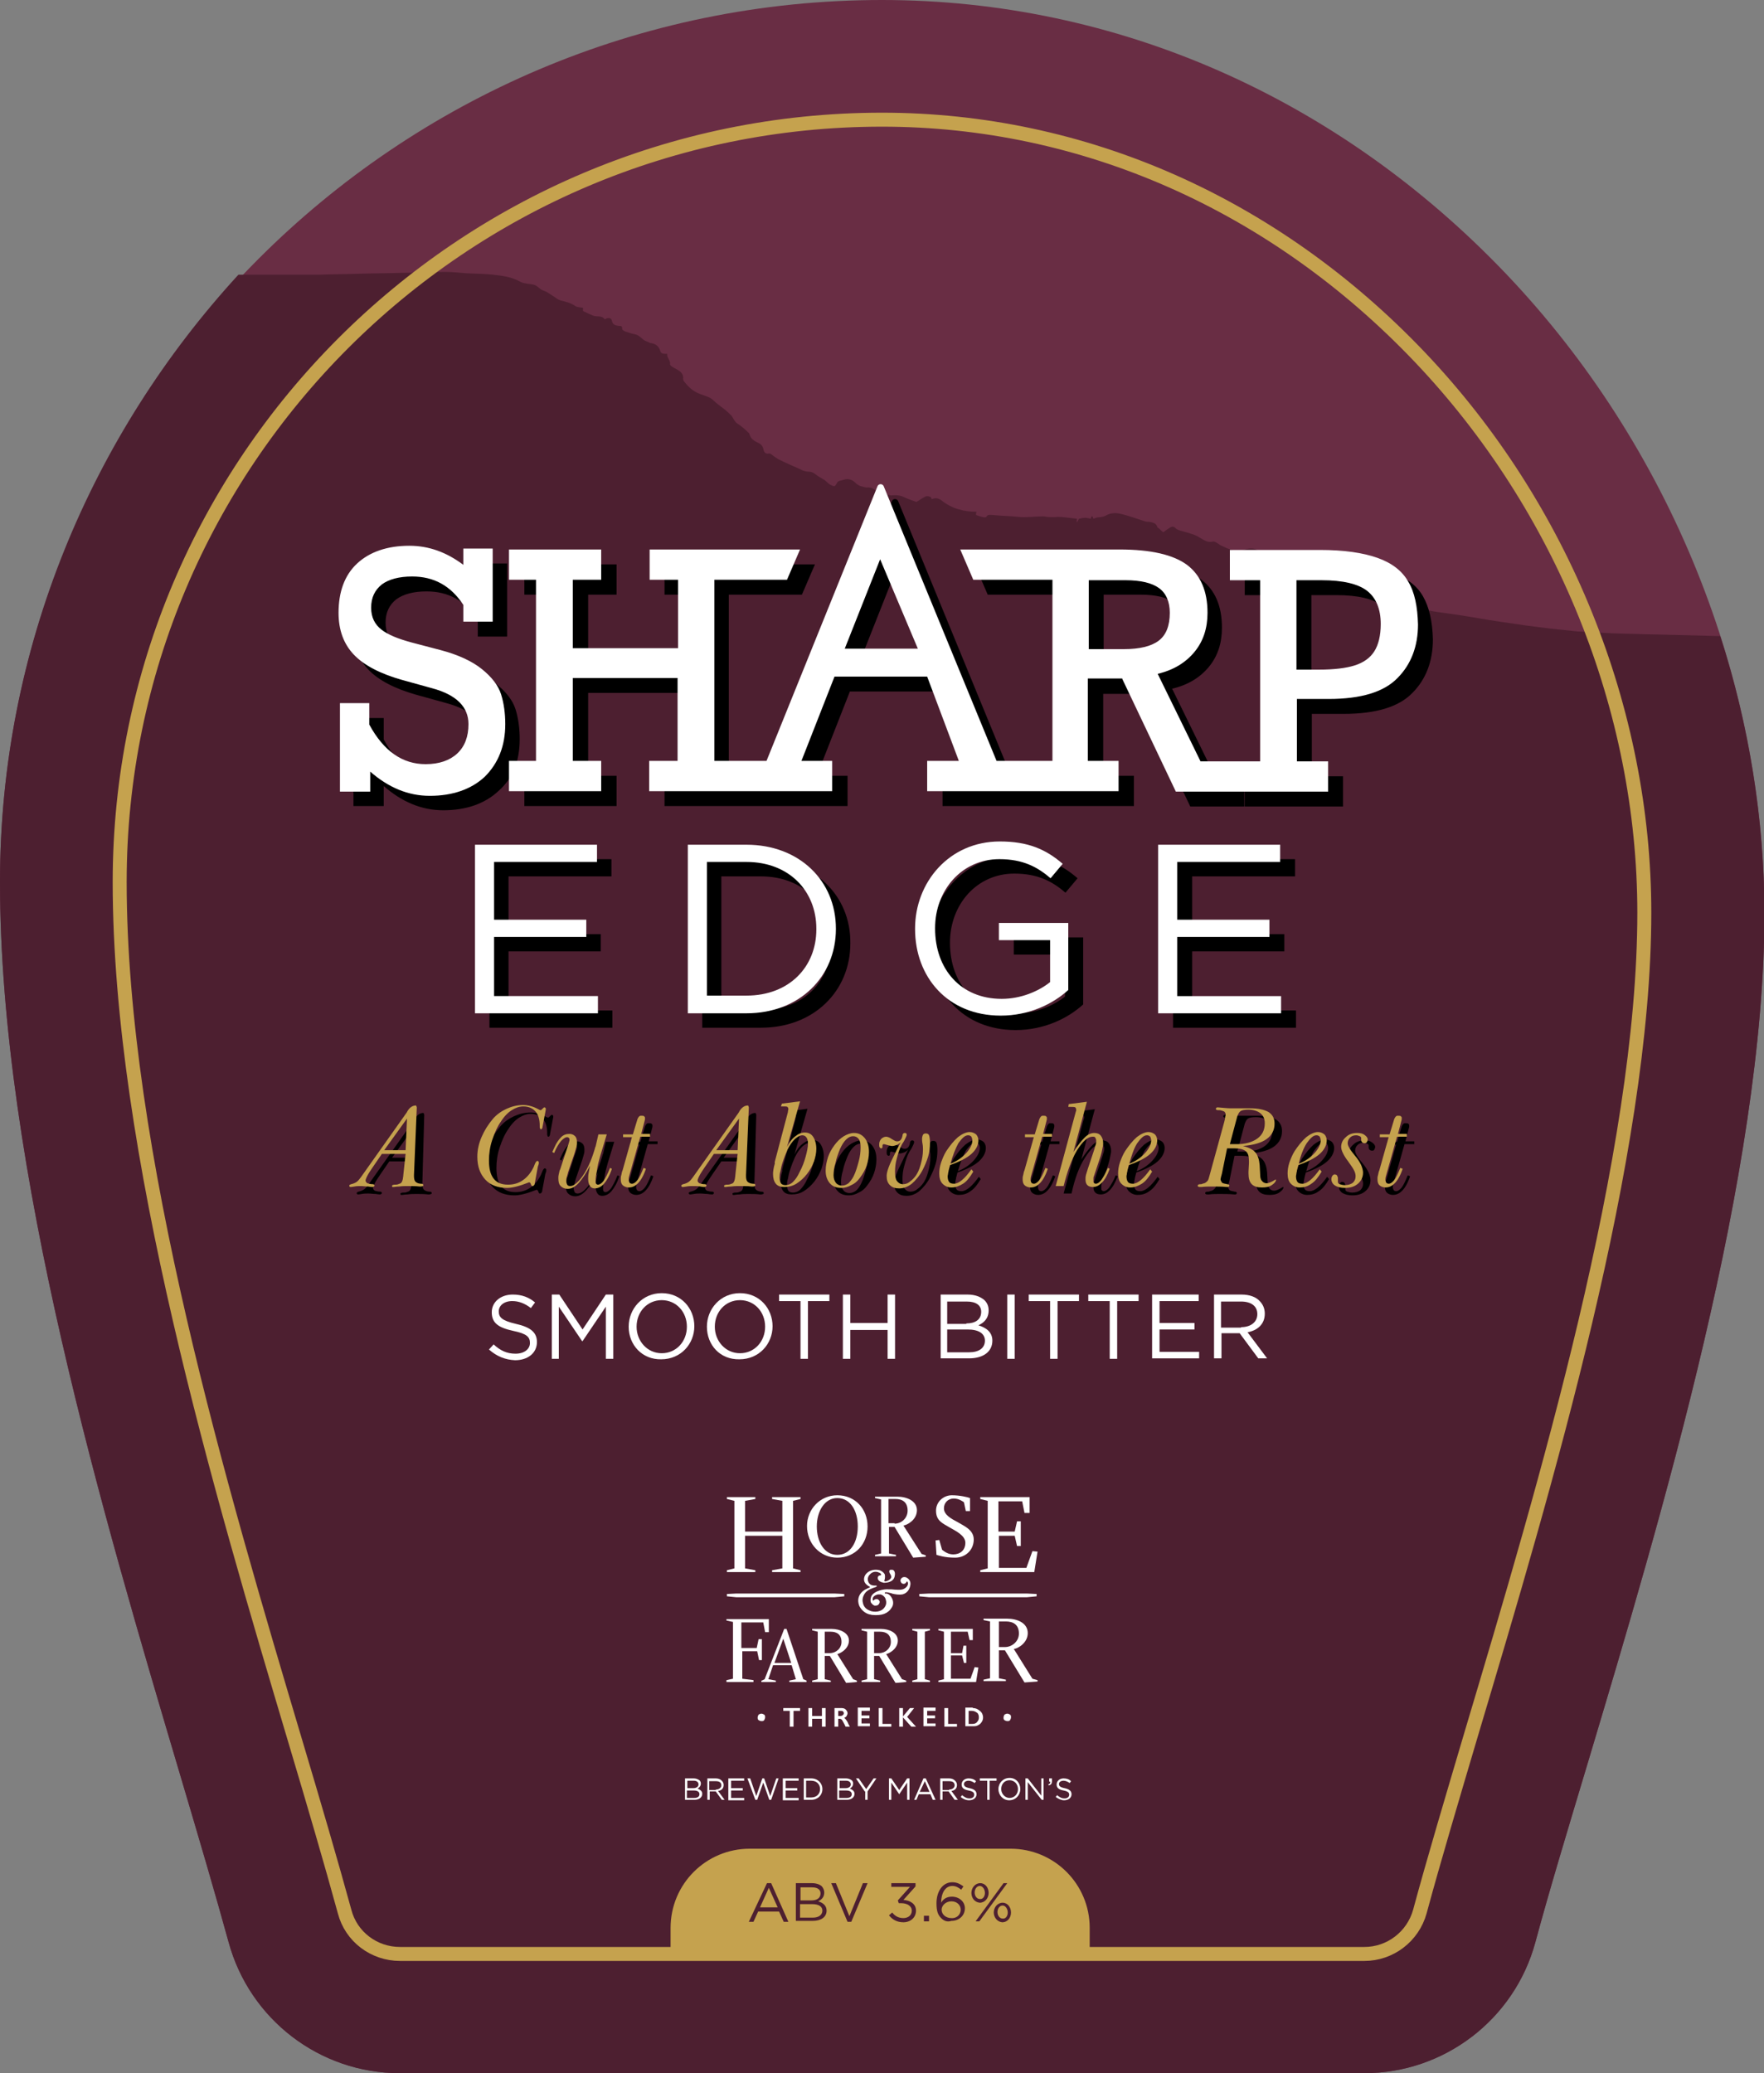 <?xml version="1.0" encoding="utf-8"?>
<!-- Generator: Adobe Illustrator 23.0.4, SVG Export Plug-In . SVG Version: 6.00 Build 0)  -->
<svg version="1.1" xmlns="http://www.w3.org/2000/svg" xmlns:xlink="http://www.w3.org/1999/xlink" x="0px" y="0px"
	 viewBox="0 0 378.8 445.2" style="enable-background:new 0 0 378.8 445.2;" xml:space="preserve">
<rect x="0" y="0" width="378.8" height="445.2" fill="#808080" stroke="none"/>
<style type="text/css">
	.st0{fill:#692D44;}
	.st1{fill:#4D1F30;}
	.st2{fill:#C5A24E;}
	.st3{fill:#FFFFFF;}
	.st4{fill:none;stroke:#C5A24E;stroke-width:3;stroke-miterlimit:10;}
	.st5{fill:none;stroke:#E6007E;stroke-miterlimit:10;}
</style>
<g id="Layer_1">
	<path class="st0" d="M323.5,58.9C287.3,20.9,239.7,0,189.4,0C85,0,0,85,0,189.4C0,251,22.4,326.3,38.7,381.2
		c4.1,13.8,7.6,25.7,10.4,35.9c4.5,16.5,19.5,28.1,36.7,28.1H293c17.1,0,32.2-11.5,36.7-28.1c2.9-10.8,6.9-24,11.1-38
		c16.1-53.8,38.1-127.5,38.1-183.2C378.8,145.8,358.6,95.8,323.5,58.9z"/>
	<path class="st1" d="M369.4,136.6c-4.5-0.1-14.7-0.4-16.3-0.4c-2.3-0.1-4.5-0.1-6.8-0.2c-2.5-0.1-5-0.3-7.5-0.4
		c-1.9-0.2-3.9-0.4-5.8-0.6c-1.8-0.2-3.7-0.5-5.5-0.7c-2-0.3-4.1-0.6-6.1-0.9c-2.7-0.4-5.3-0.9-8-1.3c-1.8-0.3-3.7-0.5-5.5-0.8
		c-2.1-0.4-4.2-0.8-6.4-1.2c-0.4-0.1-0.7-0.5-1.1-0.7c-0.3-0.2-0.5-0.8-0.8-0.8c-1.4-0.2-2.1-1.4-3.1-2.1c-0.7-0.5-1.3-1.4-2.5-0.9
		c-0.2,0.1-0.7-0.3-1.1-0.6c-0.2-0.1-0.3-0.5-0.6-0.6c-1.3-0.6-2.5-0.9-3.9-0.9c-0.5,0-1.1-0.3-1.6-0.5c-1-0.5-1.9-0.9-3-0.5
		c-0.4,0.1-0.7,0.4-1.1,0.3c-0.6,0-1.2-0.2-1.7-0.4c-1.3-0.4-2.5-0.8-3.8-1.2c-0.2,0-0.4,0.1-0.5,0.1c-0.3-0.2-0.6-0.5-0.9-0.6
		c-1.6-0.7-3.2-1.3-4.8-2c-0.2-0.1-0.3-0.1-0.5-0.2c-1.1-1-2.4-0.8-3.7-0.3c-0.4,0.2-0.9,0.1-1.3,0.1c-0.7-0.1-1.4-0.3-2.1-0.6
		c-0.4-0.2-0.9-0.4-1.3-0.6c-0.5-0.3-1.2-0.9-1.6-0.8c-1.2,0.3-1.9-0.3-2.8-0.8c-0.6-0.4-1.3-0.7-2-0.9c-0.9-0.3-1.8-0.5-2.7-0.8
		c-0.2-0.1-0.3-0.2-0.5-0.3c-0.4-0.5-0.9-0.5-1.4-0.1c-0.5,0.3-0.9,0.6-1.3,0.9c-0.4-0.3-0.6-0.5-0.9-0.8c-0.1-0.1-0.4-0.2-0.4-0.4
		c-0.2-0.7-0.9-0.9-1.5-1c-0.3-0.1-0.7,0-1-0.1c-1.9-0.6-3.7-1.3-5.6-1.7c-0.8-0.2-1.8-0.1-2.5,0.2c-0.7,0.4-1.3,0.6-2.1,0.6
		c-0.3,0-0.7,0.2-1,0.3c0,0-0.1-0.3-0.2-0.5c-0.1,0-0.1,0-0.2,0c-0.1,0.2-0.2,0.5-0.2,0.5c-0.4-0.1-0.7-0.2-1.1-0.2
		c-0.5,0-0.9,0.1-1.4,0.2c-0.1,0.2-0.2,0.4-0.4,0.7c0,0-0.1,0-0.1,0c0-0.2,0-0.4,0.1-0.7c-0.3,0-0.6-0.1-0.9-0.1
		c-1.1-0.1-2.1-0.3-3.2-0.3c-1,0.1-2,0.1-3-0.1c-0.2,0-0.3,0-0.5,0c-1.7,0-3.3,0.3-5,0.1c-1.8-0.2-3.6-0.2-5.5-0.4
		c-0.5,0-1.1-0.2-1.4,0.4c0,0.1-0.3,0.1-0.5,0.1c-0.6-0.1-1.1-0.3-1.7-0.5c0-0.2,0-0.5,0.1-0.7c-2.8,0-5.4-0.7-7.6-2.5
		c-0.7-0.5-1.4-0.5-2-0.2c-0.1-0.2-0.2-0.5-0.3-0.5c-0.3-0.1-0.7-0.2-1-0.1c-0.8,0.4-1.5,0.9-2,1.2c-1.1-0.4-2-0.7-2.8-1.1
		c-0.9-0.4-1.8-0.4-2.7-0.3c-0.3-0.1-0.6-0.1-0.9-0.2c-0.5-0.1-1-0.1-1.4-0.3c-0.9-0.4-1.6-1.4-2.8-1.2c-0.3,0-0.6-0.1-1-0.2
		c-0.6-0.1-1.1-0.4-1.6-0.9c-0.5-0.5-1.4-0.9-2.3-0.6c-0.5,0.2-1.3,0.2-1.5,0.6c-0.5,0.9-0.5,1-1.5,0.5c-0.4-0.2-0.7-0.6-1.1-0.9
		c-0.4-0.3-0.8-0.5-1.3-0.8c-0.7-0.4-1.2-1.1-2.2-1.1c-0.6,0-1.3-0.2-1.8-0.5c-1.6-0.7-3.2-1.4-4.8-2.2c-0.2-0.1-0.4-0.3-0.6-0.4
		c-0.5-0.3-1-0.9-1.4-0.8c-1,0.2-1.1-0.7-1.2-1.1c-0.2-0.6-0.5-0.9-0.9-1.1c-0.8-0.4-1.7-0.8-2-1.8c-0.1-0.2-0.1-0.4-0.3-0.5
		c-0.7-0.7-1.5-1.4-2.3-1.9c-0.6-0.4-0.8-0.9-1.1-1.4c-0.1-0.2-0.2-0.3-0.3-0.4c-0.4-0.4-0.8-0.8-1.3-1.2c-0.9-0.7-1.9-1.4-2.7-2.2
		c-0.7-0.6-1.7-0.8-2.7-1.2c-1.4-0.5-2.5-1.5-3.4-2.7c-0.1-0.1-0.2-0.3-0.2-0.5c0.1-1.1-0.5-1.6-1.4-2.1c-0.6-0.3-1.5-0.8-1.4-1.1
		c0.1-0.9-0.8-1.4-0.6-2.2c-1.1,0-1.3-0.1-1.5-0.6c-0.3-1-0.9-1.5-1.9-1.7c-0.4,0-0.7-0.3-1.1-0.4c-0.9-0.3-1.4-1.3-2.4-1.5
		c-0.7-0.1-1.4-0.4-2.1-0.6c-0.3-0.1-0.7-0.4-0.7-0.5c0.1-0.7-0.3-0.7-0.7-0.7c-0.7-0.1-1.3-0.2-1.5-1.1c-0.1-0.6-0.6-0.7-1.2-0.5
		c-0.1,0.1-0.4,0.2-0.4,0.1c-0.6-0.8-1.6-0.4-2.4-0.7c-0.7-0.3-1.4-0.6-2.2-1v-0.7c-0.6-0.1-1.3-0.1-1.7-0.4c-1-0.7-2.1-0.9-3.2-1.2
		c-0.6-0.2-1-0.6-1.5-0.9c-0.5-0.3-0.9-0.6-1.4-0.9c-0.4-0.2-0.9-0.3-1.3-0.6c-0.4-0.3-0.8-0.7-1.3-0.9c-1-0.3-2.2-0.2-3.1-0.7
		c-1.6-0.9-3.3-1.2-5-1.4c-2.1-0.3-4.3-0.3-6.4-0.4c-1.5-0.1-3.1-0.3-4.6-0.3c-3.1,0-6.2,0.2-9.3,0.2c-3.2,0.1-6.4,0.1-9.6,0.2
		c-2.8,0.1-5.5,0.1-8.3,0.2c-0.8,0-11.5,0-17.3,0C19.8,93.2,0,139,0,189.4C0,251,22.4,326.3,38.7,381.2c4.1,13.8,7.6,25.7,10.4,35.9
		c4.5,16.5,19.5,28.1,36.7,28.1H293c17.1,0,32.2-11.5,36.7-28.1c2.9-10.8,6.9-24,11.1-38c16.1-53.8,38.1-127.5,38.1-183.2
		C378.8,175.8,375.6,155.8,369.4,136.6z"/>
	<path class="st2" d="M234.1,419.5H144v-5.5c0-9.4,7.6-17,17-17h56c9.4,0,17,7.6,17,17V419.5z"/>
	<g>
		<g>
			<path class="st3" d="M195.5,340.3c0.1-0.9-0.5-1.4-1-1.6c-0.4-0.1-0.7,0-0.9,0.2c-0.2,0.2-0.3,0.5-0.2,0.7
				c0.1,0.3,0.3,0.5,0.5,0.5c0.3,0.1,0.6-0.1,0.7-0.3c0.1-0.1,0.1-0.2,0.2-0.2c0,0,0.1,0.1,0.1,0.1c0.3,0.6-0.2,1.2-0.8,1.5
				c-0.5,0.3-1.7,0.2-2.7,0.1c-0.2,0-0.4,0-0.6,0c-0.9-0.1-3.1,0.3-3.7,1.5c-0.2,0.5-0.2,1-0.1,1.3c0.2,0.3,0.5,0.6,0.8,0.7
				c0.1,0,0.1,0,0.2,0c0.3,0,0.6-0.1,0.7-0.3c0.2-0.2,0.2-0.4,0.2-0.6c-0.1-0.3-0.3-0.4-0.5-0.5c0,0,0,0-0.1,0c-0.1,0-0.3,0-0.5,0.1
				c0,0-0.1,0.1-0.1,0.1c-0.1,0.1-0.1,0.1-0.2,0.1c-0.1,0-0.1-0.2-0.1-0.3c0-0.4,0.3-0.8,1.1-1c0.2,0,0.4,0,0.6,0
				c0.4,0.1,0.8,0.4,1,0.8c0.2,0.5,0.3,1,0.1,1.5c-0.5,1.3-1.9,1.6-3.1,1.3c-0.3-0.1-0.5-0.2-0.7-0.3c-0.6-0.3-1-0.9-1.1-1.5
				c-0.2-0.7,0-1.4,0.4-2c0.5-0.8,1.8-1.2,2.1-1.3c0.3-0.1,0.4-0.1,0.5-0.3c0,0,0,0-0.1-0.1c-0.1,0-0.1,0-0.2,0
				c-0.2,0-0.5,0-0.8-0.1c-0.4-0.1-0.7-0.5-0.8-0.9c-0.1-0.3-0.1-0.9,0.4-1.4c0.6-0.7,1.4-0.6,1.7-0.5c0.3,0.1,0.5,0.2,0.6,0.3
				c0.1,0.1,0.1,0.2,0.1,0.3c0,0-0.1,0.1-0.1,0.1c0,0,0,0,0,0c-0.2,0-0.7,0.1-0.6,0.7c0.1,0.5,0.6,0.7,0.9,0.8
				c0.2,0,0.3,0.1,0.4,0.1c0.5,0,2-0.1,2.3-1.3c0.3-1.2-0.3-1.5-0.5-1.5c-0.1,0-0.2,0-0.3,0c-0.2,0-0.3,0.1-0.3,0.2
				c-0.1,0.2,0,0.4,0.1,0.6c0.2,0.3,0.4,0.7,0.2,1c-0.2,0.4-0.9,0.7-1.2,0.7c-0.1,0-0.1,0-0.2-0.1c0-0.1,0-0.2,0.1-0.4
				c0-0.1,0.1-0.5,0-1c-0.2-0.4-0.6-0.7-1.1-0.9l0,0c-1.6-0.4-3,0.4-3.3,1.5c-0.2,0.8,0.1,1.4,0.9,1.9c0.1,0,0.1,0.1,0.2,0.1
				c0.1,0,0.1,0.1,0.1,0.1c0,0,0,0.1-0.1,0.1c0,0-0.1,0.1-0.2,0.1c-0.2,0.1-0.4,0.2-0.8,0.4c-1.3,0.8-1.7,2.1-1.2,3.4
				c0.4,0.9,1.3,1.7,2.3,1.9c0.2,0,0.3,0.1,0.5,0.1c2.1,0.2,3.4-0.3,4.2-1.6c0.7-1.1,0-2.2-0.4-2.6c-0.3-0.3-0.6-0.4-0.8-0.4
				c-0.1,0-0.1,0-0.1,0c0,0-0.1,0-0.1,0c0,0-0.1,0-0.1-0.1c0,0,0,0,0-0.1c0.1-0.1,0.6-0.1,1.2,0.1c0,0,0.1,0,0.1,0
				c0.1,0,0.1,0,0.2,0.1c0.8,0.2,1.6,0.3,2.2,0.2C194.3,342.3,195.3,341.8,195.5,340.3z"/>
			<g>
				<path class="st3" d="M160,336.8l2.2,0.4v0.4h-6.1v-0.4l1.6-0.4v-14.5l-1.6-0.4v-0.4h6.1v0.4l-2.2,0.4v6.6h8v-6.6l-2.2-0.4v-0.4
					h6.1v0.4l-1.6,0.4v14.5l1.6,0.4v0.4h-6.1v-0.4l2.2-0.4v-7h-8V336.8z"/>
				<path class="st3" d="M186.3,327.8c0,3.7-2.6,6.7-6.5,6.7c-3.7,0-6.5-3-6.5-6.8c0-3.6,2.8-6.6,6.5-6.6
					C183.7,321.1,186.3,324.1,186.3,327.8z M175.4,327.8c0,3.3,1.6,6.1,4.4,6.1c2.8,0,4.4-2.7,4.4-6.1c0-3.4-1.6-6.1-4.4-6.1
					C177.1,321.7,175.4,324.5,175.4,327.8z"/>
				<path class="st3" d="M198.8,334v0.3l-2.7,0.2l-4-6.6h-1.2v5.7l1.5,0.3v0.3h-4.5v-0.3l1.3-0.3V322l-1.3-0.3v-0.3h4.8
					c2,0,4.2,0.9,4.2,2.9c0,2.1-2.1,3.2-2.9,3.3l3.9,6.1L198.8,334z M192.1,327.2c1.5,0,2.8-1.2,2.8-2.8c0-1.8-1.1-2.5-2.6-2.5h-1.5
					v5.2H192.1z"/>
				<path class="st3" d="M208.3,321.7v2.8h-0.9l-0.4-1.9c-0.3-0.2-1.1-0.8-2.2-0.8c-1.2,0-2.1,0.9-2.1,2.1c0,1.4,1.5,2.2,3,3
					c1.3,0.8,3.4,1.6,3.4,3.7c0,2.2-1.7,3.9-4,3.9c-2.3,0-3.6-0.5-4-0.6l-0.2-3.1l0.8-0.1l0.6,2.1c0.4,0.3,1.2,1,2.4,1
					c1.5,0,2.6-0.9,2.6-2.5s-2.2-2.6-3.4-3.3c-1.5-0.9-2.9-1.4-2.9-3.6c0-1.9,1.6-3.3,3.4-3.3C206.1,321.1,207.8,321.5,208.3,321.7z
					"/>
				<path class="st3" d="M214.4,336.7l6,0l1.3-3.6l1.1,0.1l-0.7,4.4h-11.6v-0.4l1.6-0.4v-14.5l-1.6-0.4v-0.4h10.6v3.4H220l-0.5-2.5
					h-5.1v6.5h3.5l0.5-2.2h0.8v5.3h-0.8l-0.5-2.2h-3.4V336.7z"/>
			</g>
			<path class="st3" d="M156,361.1v-0.3l1.4-0.3v-12.2l-1.4-0.3v-0.3h9.1v2.8h-0.8l-0.4-2.1h-4.7v5.5h3.3l0.4-1.9h0.7v4.5H163
				l-0.4-1.9h-3.2v5.9l2.4,0.3v0.4H156z"/>
			<g>
				<path class="st3" d="M163.6,360.9l0.6-0.3l4.2-10.8h0.5l3.6,10.8l0.7,0.3v0.3h-3.7v-0.3l1.4-0.3l-0.9-3h-4l-1,3l1.6,0.3v0.3
					h-3.1V360.9z M169.9,357.1l-1.7-5.2l-1.9,5.2H169.9z"/>
				<path class="st3" d="M184,360.9v0.3l-2.3,0.2l-3.5-5.8h-1.1v5l1.3,0.3v0.3h-4v-0.3l1.2-0.3v-10.2l-1.2-0.3v-0.3h4.2
					c1.7,0,3.7,0.8,3.7,2.5c0,1.8-1.9,2.8-2.5,2.9l3.4,5.4L184,360.9z M178.2,355c1.3,0,2.5-1,2.5-2.4c0-1.6-1-2.2-2.3-2.2h-1.3v4.6
					H178.2z"/>
				<path class="st3" d="M194.6,360.9v0.3l-2.3,0.2l-3.5-5.8h-1.1v5l1.3,0.3v0.3h-4v-0.3l1.2-0.3v-10.2l-1.2-0.3v-0.3h4.2
					c1.7,0,3.6,0.8,3.6,2.5c0,1.8-1.9,2.8-2.5,2.9l3.4,5.4L194.6,360.9z M188.8,355c1.3,0,2.5-1,2.5-2.4c0-1.6-1-2.2-2.3-2.2h-1.3
					v4.6H188.8z"/>
				<path class="st3" d="M197,350.4l-1.1-0.3v-0.3h3.8v0.3l-1.1,0.3v10.2l1.1,0.3v0.3h-3.8v-0.3l1.1-0.3V350.4z"/>
				<path class="st3" d="M204.2,360.5l4.2,0l0.9-2.5l0.8,0.1l-0.5,3.1h-8.1v-0.3l1.2-0.3v-10.2l-1.2-0.3v-0.3h7.4v2.4h-0.7l-0.4-1.8
					h-3.6v4.6h2.4l0.3-1.6h0.6v3.7H207l-0.4-1.6h-2.4V360.5z"/>
			</g>
			<path class="st3" d="M222.8,360.8v0.3l-2.8,0.2l-4.2-6.9h-1.3v6l1.5,0.3v0.3h-4.8v-0.3l1.4-0.3v-12.2l-1.4-0.3v-0.3h5.1
				c2.1,0,4.4,0.9,4.4,3.1c0,2.2-2.3,3.4-3,3.4l4,6.4L222.8,360.8z M215.8,353.7c1.5,0,3-1.2,3-2.9c0-1.9-1.2-2.6-2.8-2.6h-1.5v5.5
				H215.8z"/>
			<polygon class="st3" points="220.5,342.2 199.5,342.2 197.4,342.3 197.4,342.8 199.5,343 220.5,343 222.6,342.8 222.6,342.3 			
				"/>
			<polygon class="st3" points="158.1,343 179.2,343 181.3,342.8 181.3,342.3 179.2,342.2 158.1,342.2 156.1,342.3 156.1,342.8 			
				"/>
		</g>
		<g>
			<path class="st3" d="M163.5,368c0.2,0,0.4,0.1,0.6,0.2c0.2,0.2,0.2,0.3,0.2,0.6c0,0.2-0.1,0.4-0.2,0.6c-0.2,0.2-0.3,0.2-0.6,0.2
				c-0.2,0-0.4-0.1-0.6-0.2c-0.2-0.2-0.2-0.3-0.2-0.6c0-0.2,0.1-0.4,0.2-0.6C163.1,368.1,163.3,368,163.5,368z"/>
			<path class="st3" d="M171.8,366.8v0.6h-1.4v3.4h-0.8v-3.4h-1.4v-0.6H171.8z"/>
			<path class="st3" d="M174.4,366.8v1.7h2.1v-1.7h0.8v4h-0.8v-1.7h-2.1v1.7h-0.8v-4H174.4z"/>
			<path class="st3" d="M180.7,366.8c0.4,0,0.7,0.1,0.9,0.3c0.2,0.2,0.4,0.5,0.4,0.8c0,0.2-0.1,0.4-0.2,0.6
				c-0.1,0.2-0.3,0.3-0.5,0.4c0.1,0.1,0.2,0.2,0.3,0.3c0.1,0.1,0.2,0.3,0.4,0.6c0.2,0.5,0.4,0.8,0.5,1h-0.9
				c-0.1-0.1-0.1-0.2-0.2-0.4c-0.2-0.4-0.4-0.7-0.5-0.9s-0.2-0.3-0.3-0.3c-0.1-0.1-0.2-0.1-0.3-0.1H180v1.7h-0.8v-4H180.7z
				 M180.5,368.5c0.2,0,0.4-0.1,0.5-0.2c0.1-0.1,0.2-0.2,0.2-0.4c0-0.2-0.1-0.3-0.2-0.4c-0.1-0.1-0.3-0.1-0.5-0.1H180v1.1H180.5z"/>
			<path class="st3" d="M186.8,366.8v0.6H185v1h1.7v0.6H185v1.1h1.8v0.6h-2.6v-4H186.8z"/>
			<path class="st3" d="M189.5,366.8v3.4h1.9v0.6h-2.7v-4H189.5z"/>
			<path class="st3" d="M193.9,366.8v1.8h0l1.5-1.8h0.9l-1.5,1.9l1.9,2.1h-1l-1.8-2v2h-0.8v-4H193.9z"/>
			<path class="st3" d="M200.9,366.8v0.6h-1.8v1h1.7v0.6h-1.7v1.1h1.8v0.6h-2.6v-4H200.9z"/>
			<path class="st3" d="M203.6,366.8v3.4h1.9v0.6h-2.7v-4H203.6z"/>
			<path class="st3" d="M208.9,366.8c0.4,0,0.8,0.1,1.1,0.3c0.3,0.2,0.6,0.4,0.8,0.7c0.2,0.3,0.3,0.7,0.3,1c0,0.4-0.1,0.7-0.3,1
				c-0.2,0.3-0.4,0.5-0.8,0.7c-0.3,0.2-0.7,0.2-1.1,0.2h-1.6v-4H208.9z M208.8,370.2c0.4,0,0.8-0.1,1-0.4c0.3-0.3,0.4-0.6,0.4-1
				c0-0.4-0.1-0.8-0.4-1c-0.3-0.2-0.6-0.4-1.1-0.4H208v2.8H208.8z"/>
			<path class="st3" d="M216.3,368c0.2,0,0.4,0.1,0.6,0.2c0.2,0.2,0.2,0.3,0.2,0.6c0,0.2-0.1,0.4-0.2,0.6c-0.2,0.2-0.3,0.2-0.6,0.2
				c-0.2,0-0.4-0.1-0.6-0.2c-0.2-0.2-0.2-0.3-0.2-0.6c0-0.2,0.1-0.4,0.2-0.6C215.9,368.1,216.1,368,216.3,368z"/>
		</g>
	</g>
	<g>
		<path class="st4" d="M189.4,25.7c-90.3,0-163.7,73.5-163.7,163.7c0,57.9,21.8,131.1,37.7,184.5c4,13.4,7.7,26,10.6,36.6
			c1.4,5.4,6.3,9.1,11.9,9.1H293c5.5,0,10.4-3.7,11.9-9.1c3-11.1,7-24.5,11.2-38.7c15.6-52.3,37-123.9,37-175.8
			c0-43.6-17.6-87.1-48.2-119.3C273.6,43.8,232.6,25.7,189.4,25.7z"/>
	</g>
	<g>
		<g>
			<path d="M88.7,249.4h-5.1c-1.5,2.2-2.5,3.6-2.9,4.3c-0.4,0.7-0.6,1.2-0.6,1.4c0,0.2,0.1,0.4,0.4,0.6c0.3,0.1,0.7,0.2,1.2,0.2
				c0.1,0,0.1,0,0.2,0.1c0.1,0,0.1,0.1,0.1,0.2c0,0.1,0,0.1-0.1,0.2c-0.1,0-0.1,0.1-0.3,0.1c0,0-0.4,0-0.9-0.1
				c-0.6,0-1.1-0.1-1.6-0.1c-0.4,0-0.9,0-1.4,0.1s-0.8,0.1-0.8,0.1c-0.1,0-0.2,0-0.2-0.1c-0.1,0-0.1-0.1-0.1-0.2
				c0-0.1,0.1-0.2,0.4-0.3h0c0.5-0.1,0.9-0.3,1.2-0.5c0.3-0.2,0.6-0.6,0.9-1l9.7-13.7c0.1-0.1,0.2-0.3,0.3-0.5
				c0.5-0.8,1.1-1.2,1.8-1.2c0,0,0.1,0,0.1,0.1c0,0.1,0.1,0.2,0.1,0.3v0.1L90.7,254v0.3c0,0.5,0.1,0.8,0.2,1
				c0.1,0.2,0.4,0.4,0.7,0.5c0.1,0,0.3,0.1,0.6,0.1c0.4,0,0.5,0.1,0.5,0.3c0,0.1,0,0.2-0.1,0.2c-0.1,0-0.2,0.1-0.4,0.1
				c0,0-0.1,0-0.3,0c-0.8-0.1-1.7-0.1-2.5-0.1c-0.6,0-1.2,0-1.9,0.1c-0.6,0-1,0.1-1.1,0.1c-0.1,0-0.3,0-0.3,0
				c-0.1,0-0.1-0.1-0.1-0.2c0-0.1,0-0.2,0.1-0.2c0.1,0,0.2-0.1,0.5-0.1c0,0,0.1,0,0.2,0c0.3,0,0.6-0.1,0.8-0.2
				c0.5-0.1,0.7-0.7,0.8-1.7c0,0,0-0.1,0-0.1L88.7,249.4z M84.2,248.6h4.6l0.3-6.8L84.2,248.6z"/>
			<path d="M116.4,255.9c0,0.1-0.1,0.2-0.2,0.3c-0.1,0.1-0.2,0.1-0.3,0.1c-0.1,0-0.2-0.1-0.3-0.4c-0.1-0.3-0.2-0.4-0.4-0.4
				c-2,0.8-3.6,1.2-4.7,1.2c-2,0-3.6-0.6-4.7-1.8c-1.1-1.2-1.7-2.8-1.7-4.9c0-1.4,0.3-2.8,0.9-4.2c0.6-1.4,1.4-2.7,2.5-4
				c0.8-0.9,1.8-1.6,2.9-2.1c1.1-0.5,2.3-0.8,3.5-0.8c1.1,0,2.2,0.3,3.3,0.9c0.3,0.2,0.5,0.2,0.5,0.2c0.1,0,0.2-0.1,0.4-0.3
				s0.3-0.3,0.4-0.3c0.1,0,0.1,0,0.2,0.1s0.1,0.1,0.1,0.2c0,0,0,0,0,0.1c0,0,0,0.1,0,0.1l-0.7,3.7c0,0,0,0.1,0,0.1
				c-0.1,0.3-0.2,0.4-0.3,0.4c-0.1,0-0.2,0-0.2-0.1c0-0.1-0.1-0.2-0.1-0.3c0,0,0-0.1,0-0.2c0-0.1,0-0.1,0-0.2c0-1.3-0.3-2.3-0.9-3
				c-0.6-0.7-1.5-1.1-2.6-1.1c-0.9,0-1.7,0.3-2.5,0.8c-0.8,0.5-1.6,1.3-2.3,2.4c-0.8,1.1-1.4,2.5-1.9,4c-0.5,1.5-0.7,3-0.7,4.4
				c0,1.7,0.3,3,1,3.9c0.7,0.9,1.7,1.3,3.1,1.3c1.2,0,2.2-0.3,3.1-0.9c0.9-0.6,1.7-1.5,2.3-2.7c0.1-0.2,0.2-0.4,0.3-0.7
				c0.2-0.5,0.4-0.8,0.6-0.8c0.1,0,0.1,0,0.2,0.1c0.1,0.1,0.1,0.1,0.1,0.2c0,0.1,0,0.2,0,0.3c0,0.1-0.1,0.3-0.2,0.6L116.4,255.9z"/>
			<path d="M130.1,245.2h1.8l-1.4,4.6c-0.3,1.1-0.6,2.1-0.7,3.1c-0.2,1-0.3,1.7-0.3,2.3c0,0.3,0,0.4,0.1,0.6
				c0.1,0.1,0.2,0.2,0.4,0.2c0.4,0,0.8-0.3,1.2-0.8c0.4-0.6,0.9-1.5,1.4-2.8l0.4,0.2c-0.5,1.5-1.1,2.5-1.7,3.2c-0.6,0.7-1.3,1-2,1
				c-0.5,0-0.8-0.2-1-0.5c-0.2-0.3-0.4-0.8-0.4-1.5c0-0.4,0-0.8,0.1-1.3c0.1-0.5,0.2-1.1,0.3-1.6c-0.8,1.6-1.6,2.8-2.4,3.7
				c-0.8,0.9-1.6,1.3-2.4,1.3c-0.6,0-1.1-0.2-1.5-0.6c-0.4-0.4-0.5-1-0.5-1.7c0-0.3,0-0.5,0.1-0.9c0.1-0.3,0.1-0.7,0.3-1l1.7-5.2
				c0.1-0.2,0.1-0.4,0.2-0.6c0-0.2,0.1-0.3,0.1-0.4c0-0.2,0-0.4-0.1-0.5c-0.1-0.1-0.2-0.2-0.4-0.2c-0.4,0-0.8,0.3-1.3,0.8
				c-0.5,0.6-1,1.4-1.5,2.6l-0.4-0.2l0.5-1.1c0.4-0.9,0.9-1.6,1.4-2.1c0.5-0.5,1.1-0.7,1.8-0.7c0.5,0,0.9,0.2,1.2,0.5
				c0.3,0.3,0.4,0.8,0.4,1.3c0,0.3,0,0.6-0.1,0.9c-0.1,0.3-0.2,0.8-0.4,1.4l-1.4,4.1c-0.1,0.4-0.2,0.8-0.3,1.1
				c-0.1,0.3-0.1,0.6-0.1,0.8c0,0.3,0.1,0.6,0.2,0.8c0.1,0.2,0.4,0.3,0.6,0.3c0.3,0,0.7-0.1,1.1-0.4c0.4-0.3,0.8-0.7,1.2-1.2
				c1.2-1.5,2.2-3.6,3-6.3c0.1-0.3,0.1-0.5,0.2-0.6L130.1,245.2z"/>
			<path d="M137.3,245.8h-1.9v-0.6h2.1l1-3.3c0.1-0.2,0.2-0.4,0.3-0.5c0.1-0.1,0.2-0.2,0.4-0.2c0.4,0,0.6,0,0.7,0.1
				c0.1,0.1,0.2,0.2,0.2,0.3c0,0.1,0,0.1,0,0.2c0,0.1,0,0.1,0,0.2l-0.8,3.1h1.9v0.6h-2.1l-2,7.1c-0.2,0.6-0.3,1.1-0.4,1.4
				c-0.1,0.3-0.1,0.6-0.1,0.8c0,0.2,0.1,0.4,0.2,0.6c0.1,0.1,0.3,0.2,0.5,0.2c0.4,0,0.8-0.3,1.2-0.8c0.4-0.5,0.8-1.4,1.3-2.6
				l0.5,0.2c-0.5,1.5-1.1,2.5-1.7,3.1c-0.6,0.6-1.2,0.9-2,0.9c-0.5,0-1-0.2-1.3-0.5c-0.3-0.3-0.4-0.7-0.4-1.3c0-0.2,0-0.5,0.1-0.8
				c0.1-0.3,0.1-0.7,0.3-1.1L137.3,245.8z"/>
			<path d="M160,249.4h-5.1c-1.5,2.2-2.5,3.6-2.9,4.3c-0.4,0.7-0.6,1.2-0.6,1.4c0,0.2,0.1,0.4,0.4,0.6c0.3,0.1,0.7,0.2,1.2,0.2
				c0.1,0,0.1,0,0.2,0.1c0.1,0,0.1,0.1,0.1,0.2c0,0.1,0,0.1-0.1,0.2s-0.1,0.1-0.3,0.1c0,0-0.4,0-0.9-0.1c-0.6,0-1.1-0.1-1.6-0.1
				c-0.4,0-0.9,0-1.4,0.1s-0.8,0.1-0.8,0.1c-0.1,0-0.2,0-0.2-0.1c-0.1,0-0.1-0.1-0.1-0.2c0-0.1,0.1-0.2,0.4-0.3h0
				c0.5-0.1,0.9-0.3,1.2-0.5c0.3-0.2,0.6-0.6,0.9-1l9.7-13.7c0.1-0.1,0.2-0.3,0.3-0.5c0.5-0.8,1.1-1.2,1.8-1.2c0,0,0.1,0,0.1,0.1
				c0,0.1,0.1,0.2,0.1,0.3v0.1L162,254v0.3c0,0.5,0.1,0.8,0.2,1c0.1,0.2,0.4,0.4,0.7,0.5c0.1,0,0.3,0.1,0.6,0.1
				c0.4,0,0.5,0.1,0.5,0.3c0,0.1,0,0.2-0.1,0.2c-0.1,0-0.2,0.1-0.4,0.1c0,0-0.1,0-0.3,0c-0.8-0.1-1.7-0.1-2.5-0.1
				c-0.6,0-1.2,0-1.9,0.1c-0.6,0-1,0.1-1.1,0.1c-0.1,0-0.3,0-0.3,0c-0.1,0-0.1-0.1-0.1-0.2c0-0.1,0-0.2,0.1-0.2
				c0.1,0,0.2-0.1,0.5-0.1c0,0,0.1,0,0.2,0c0.3,0,0.6-0.1,0.8-0.2c0.5-0.1,0.7-0.7,0.8-1.7c0,0,0-0.1,0-0.1L160,249.4z M155.4,248.6
				h4.6l0.3-6.8L155.4,248.6z"/>
			<path d="M168,251l2.8-10.6c0,0,0,0,0-0.1c0-0.2,0.1-0.4,0.1-0.5c0-0.2-0.1-0.4-0.2-0.5c-0.2-0.1-0.4-0.1-0.8-0.1
				c-0.1,0-0.3,0-0.5,0c0,0-0.1,0-0.1,0l0.2-0.6l3.9-0.5l-2.8,9.8c0.5-1,1.1-1.8,1.8-2.3c0.6-0.5,1.3-0.8,2-0.8
				c0.8,0,1.4,0.3,1.8,0.9c0.4,0.6,0.7,1.5,0.7,2.6c0,0.9-0.2,1.8-0.5,2.7c-0.4,1-0.8,1.8-1.5,2.7c-0.7,0.9-1.5,1.6-2.3,2.1
				c-0.8,0.5-1.7,0.7-2.6,0.7c-0.8,0-1.4-0.2-1.8-0.7c-0.4-0.5-0.6-1.2-0.6-2.1c0-0.5,0.1-1.3,0.4-2.3
				C167.9,251.3,168,251.1,168,251z M169,254.5c0,0.5,0.1,0.9,0.3,1.2c0.2,0.3,0.6,0.4,1,0.4c0.5,0,1.1-0.2,1.6-0.7
				c0.5-0.5,1-1.2,1.4-2.1c0.6-1.1,1-2.2,1.3-3.3c0.3-1.1,0.5-2,0.5-2.8c0-0.6-0.1-1-0.3-1.3c-0.2-0.3-0.5-0.5-0.9-0.5
				c-0.5,0-1,0.3-1.6,0.8c-0.6,0.6-1.1,1.3-1.6,2.3c-0.1,0.3-0.3,0.7-0.5,1.2c-0.2,0.5-0.4,1.1-0.6,1.7c-0.2,0.6-0.3,1.2-0.4,1.7
				C169,253.7,169,254.2,169,254.5z"/>
			<path d="M182.3,256.7c-1.1,0-1.9-0.3-2.5-1c-0.6-0.7-0.9-1.6-0.9-2.7c0-1,0.2-1.9,0.5-2.9c0.3-0.9,0.8-1.8,1.4-2.6
				c0.6-0.8,1.2-1.4,2-1.9c0.7-0.4,1.4-0.7,2.2-0.7c1,0,1.7,0.4,2.3,1.1c0.6,0.8,0.9,1.7,0.9,3c0,1-0.2,2-0.5,2.9
				c-0.3,0.9-0.8,1.8-1.5,2.7c-0.5,0.7-1.1,1.2-1.8,1.5C183.7,256.5,183,256.7,182.3,256.7z M180.6,254c0,0.7,0.2,1.2,0.5,1.6
				c0.3,0.4,0.8,0.6,1.3,0.6c0.5,0,1-0.2,1.4-0.5s0.8-0.9,1.1-1.5c0.5-1,0.8-2.1,1.1-3.2c0.3-1.1,0.4-2.1,0.4-3
				c0-0.8-0.1-1.4-0.4-1.8c-0.3-0.4-0.7-0.6-1.2-0.6c-0.5,0-1,0.2-1.5,0.7c-0.5,0.5-0.9,1.1-1.3,2c-0.4,1-0.8,2-1,3.1
				C180.7,252.3,180.6,253.2,180.6,254z"/>
			<path d="M195,246.9c-0.3,0.3-0.6,0.5-0.9,0.6c-0.3,0.1-0.6,0.2-0.9,0.2c-0.3,0-0.6-0.1-1-0.2c-0.4-0.1-0.7-0.2-0.8-0.2
				c-0.1,0-0.2,0-0.2,0.1c-0.1,0.1-0.1,0.2-0.1,0.3v0.2c0,0.1,0,0.2-0.1,0.2c0,0.1-0.1,0.1-0.2,0.1c-0.1,0-0.2-0.1-0.3-0.2
				c-0.1-0.2-0.1-0.4-0.1-0.6c0-0.5,0.1-0.8,0.4-1.2c0.3-0.3,0.7-0.5,1.1-0.5c0.3,0,0.8,0.2,1.2,0.5c0.5,0.3,0.8,0.5,1.1,0.5
				c0.4,0,0.6-0.1,0.8-0.3c0.2-0.2,0.3-0.5,0.4-0.9c0-0.3,0.1-0.4,0.2-0.5c0.1-0.1,0.2-0.1,0.3-0.1c0.1,0,0.2,0,0.3,0.1
				c0.1,0.1,0.1,0.2,0.1,0.3c0,0.2-0.2,0.6-0.5,1.2c-0.2,0.4-0.4,0.6-0.5,0.8c-0.5,0.9-0.8,1.9-1.1,3c-0.3,1-0.4,2-0.4,2.9
				c0,0.9,0.1,1.6,0.4,2c0.3,0.4,0.7,0.7,1.3,0.7c0.4,0,0.9-0.1,1.3-0.4c0.4-0.3,0.8-0.6,1.2-1.1c0.6-0.7,1-1.6,1.3-2.7
				c0.3-1.1,0.5-2.1,0.5-3.2c0-0.4,0-0.8-0.1-1.3s-0.1-0.9-0.1-1c0-0.4,0.1-0.7,0.2-0.9c0.1-0.2,0.3-0.3,0.6-0.3
				c0.3,0,0.6,0.1,0.7,0.4c0.1,0.2,0.2,0.8,0.2,1.6c0,1-0.1,2-0.4,3c-0.3,1-0.7,1.9-1.2,2.9c-0.7,1.3-1.5,2.2-2.3,2.9
				c-0.9,0.7-1.8,1-2.7,1c-0.9,0-1.5-0.2-2-0.7c-0.5-0.5-0.7-1.1-0.7-2c0-0.9,0.6-2.5,1.8-4.8C194.3,248.2,194.7,247.5,195,246.9z"
				/>
			<path d="M210.6,253.2c-0.7,1.2-1.4,2.1-2.2,2.6c-0.8,0.6-1.6,0.8-2.5,0.8c-0.8,0-1.4-0.3-1.9-0.8c-0.5-0.5-0.7-1.3-0.7-2.2
				c0-0.7,0.1-1.5,0.4-2.4c0.3-0.8,0.6-1.6,1.1-2.4c0.8-1.2,1.6-2.2,2.5-3c0.9-0.7,1.8-1.1,2.5-1.1c0.6,0,1,0.2,1.4,0.5
				c0.3,0.3,0.5,0.8,0.5,1.3c0,1-0.5,2-1.5,2.9c-1,0.9-2.6,1.7-4.6,2.4l-0.2,0.8c-0.1,0.3-0.1,0.6-0.2,0.9c0,0.3-0.1,0.5-0.1,0.7
				c0,0.5,0.1,0.9,0.3,1.2c0.2,0.3,0.6,0.4,1.1,0.4c0.5,0,1.1-0.3,1.7-0.8c0.6-0.5,1.3-1.3,2-2.3L210.6,253.2z M205.7,251.5
				c1.3-0.5,2.5-1.3,3.4-2.3c0.9-1,1.3-1.9,1.3-2.7c0-0.3-0.1-0.6-0.2-0.8c-0.2-0.2-0.4-0.3-0.7-0.3c-0.7,0-1.3,0.6-2.1,1.7
				C206.8,248.2,206.2,249.7,205.7,251.5z"/>
			<path d="M223.6,245.8h-1.9v-0.6h2.1l1-3.3c0.1-0.2,0.2-0.4,0.3-0.5c0.1-0.1,0.2-0.2,0.4-0.2c0.4,0,0.6,0,0.7,0.1
				c0.1,0.1,0.2,0.2,0.2,0.3c0,0.1,0,0.1,0,0.2c0,0.1,0,0.1,0,0.2l-0.8,3.1h1.9v0.6h-2.1l-2,7.1c-0.2,0.6-0.3,1.1-0.4,1.4
				c-0.1,0.3-0.1,0.6-0.1,0.8c0,0.2,0.1,0.4,0.2,0.6c0.1,0.1,0.3,0.2,0.5,0.2c0.4,0,0.8-0.3,1.2-0.8c0.4-0.5,0.8-1.4,1.3-2.6
				l0.5,0.2c-0.5,1.5-1.1,2.5-1.7,3.1c-0.6,0.6-1.2,0.9-2,0.9c-0.5,0-1-0.2-1.3-0.5c-0.3-0.3-0.4-0.7-0.4-1.3c0-0.2,0-0.5,0.1-0.8
				c0.1-0.3,0.1-0.7,0.3-1.1L223.6,245.8z"/>
			<path d="M230.1,256.3h-1.7l4.3-15.9c0-0.1,0.1-0.2,0.1-0.3c0-0.1,0-0.2,0-0.2c0-0.2-0.1-0.4-0.2-0.5c-0.2-0.1-0.5-0.1-0.9-0.1
				c-0.1,0-0.3,0-0.5,0c0,0,0,0-0.1,0l0.1-0.6l3.9-0.5l-2.9,10.8c0.9-1.4,1.7-2.4,2.4-3.1c0.7-0.7,1.4-1,2.1-1
				c0.6,0,1.1,0.2,1.4,0.6c0.3,0.4,0.5,0.9,0.5,1.7c0,0.3-0.1,0.7-0.2,1.2s-0.2,1-0.4,1.6l-1.4,4.2c-0.1,0.2-0.1,0.4-0.1,0.5
				c0,0.2,0,0.3,0,0.5c0,0.2,0,0.3,0.1,0.4c0.1,0.1,0.2,0.2,0.4,0.2c0.4,0,0.8-0.3,1.2-0.8c0.4-0.6,0.9-1.4,1.4-2.6l0.4,0.2
				c-0.5,1.4-1.1,2.4-1.7,3c-0.6,0.6-1.2,0.9-1.9,0.9c-0.5,0-0.9-0.1-1.2-0.4c-0.3-0.3-0.4-0.7-0.4-1.3c0-0.3,0-0.5,0.1-0.9
				c0.1-0.3,0.2-0.7,0.4-1.3l1.4-4.2c0.1-0.4,0.2-0.7,0.3-1c0.1-0.3,0.1-0.6,0.1-0.8c0-0.3-0.1-0.5-0.2-0.7
				c-0.1-0.2-0.3-0.2-0.6-0.2c-1,0-2.1,1-3.3,2.9C231.7,250.6,230.8,253.1,230.1,256.3z"/>
			<path d="M249,253.2c-0.7,1.2-1.4,2.1-2.2,2.6c-0.8,0.6-1.6,0.8-2.5,0.8c-0.8,0-1.4-0.3-1.9-0.8c-0.5-0.5-0.7-1.3-0.7-2.2
				c0-0.7,0.1-1.5,0.4-2.4c0.3-0.8,0.6-1.6,1.1-2.4c0.8-1.2,1.6-2.2,2.5-3c0.9-0.7,1.8-1.1,2.5-1.1c0.6,0,1,0.2,1.4,0.5
				c0.3,0.3,0.5,0.8,0.5,1.3c0,1-0.5,2-1.5,2.9c-1,0.9-2.6,1.7-4.6,2.4l-0.2,0.8c-0.1,0.3-0.1,0.6-0.2,0.9c0,0.3-0.1,0.5-0.1,0.7
				c0,0.5,0.1,0.9,0.3,1.2c0.2,0.3,0.6,0.4,1.1,0.4c0.5,0,1.1-0.3,1.7-0.8c0.6-0.5,1.3-1.3,2-2.3L249,253.2z M244.1,251.5
				c1.3-0.5,2.5-1.3,3.4-2.3c0.9-1,1.3-1.9,1.3-2.7c0-0.3-0.1-0.6-0.2-0.8c-0.2-0.2-0.4-0.3-0.7-0.3c-0.7,0-1.3,0.6-2.1,1.7
				C245.2,248.2,244.6,249.7,244.1,251.5z"/>
			<path d="M264,253.6c-0.1,0.3-0.1,0.5-0.2,0.7c0,0.2-0.1,0.4-0.1,0.5c0,0.2,0.1,0.4,0.2,0.6c0.1,0.2,0.3,0.3,0.4,0.3
				c0.2,0.1,0.5,0.1,0.8,0.2c0.3,0,0.5,0.1,0.5,0.3c0,0,0,0.1-0.1,0.2s-0.1,0.1-0.2,0.1c0,0-0.1,0-0.3,0c-1-0.1-2.1-0.1-3.1-0.1
				c-0.7,0-1.5,0-2.3,0.1c-0.2,0-0.3,0-0.3,0c-0.2,0-0.3,0-0.4-0.1c-0.1,0-0.1-0.1-0.1-0.2c0-0.2,0.2-0.3,0.6-0.3c0,0,0,0,0,0
				c0.2,0,0.3,0,0.4-0.1c0.1,0,0.3-0.1,0.4-0.1c0.3-0.1,0.5-0.3,0.7-0.5c0.2-0.2,0.3-0.7,0.5-1.4l3.1-11.3c0.1-0.4,0.2-0.8,0.2-1
				c0-0.2,0.1-0.4,0.1-0.5c0-0.3-0.1-0.5-0.3-0.7c-0.2-0.1-0.5-0.2-0.9-0.3c0,0-0.1,0-0.1,0s-0.1,0-0.2,0c-0.3,0-0.4,0-0.5-0.1
				c-0.1,0-0.1-0.1-0.1-0.2c0-0.1,0-0.1,0.1-0.2c0.1-0.1,0.2-0.1,0.3-0.1c1.2,0.1,2.1,0.2,2.7,0.2c0.3,0,0.9,0,1.8,0
				c0.9,0,1.7,0,2.4,0c1.8,0,3.1,0.3,4,0.8c0.9,0.6,1.3,1.4,1.3,2.5c0,1.4-0.6,2.5-1.7,3.3c-1.1,0.8-2.8,1.3-5.1,1.5
				c1.3,0.3,2.2,0.8,2.7,1.4c0.5,0.6,0.8,1.5,0.9,2.7l0.1,1.9c0,0.7,0.1,1.2,0.4,1.5c0.2,0.3,0.6,0.5,1,0.5c0.4,0,1.1-0.3,1.9-0.8
				c0.1,0,0.1,0,0.1,0c0,0,0,0.1,0,0.1c0,0.3-0.3,0.7-0.9,1.1c-0.6,0.4-1.3,0.5-2.1,0.5c-1,0-1.7-0.2-2.2-0.7
				c-0.5-0.5-0.7-1.3-0.7-2.3c0-0.1,0-0.1,0-0.2c0-0.1,0-0.2,0-0.2l0.1-1.8c0-0.1,0-0.2,0-0.3c0-0.1,0-0.2,0-0.2
				c0-1-0.2-1.7-0.7-2.1c-0.5-0.4-1.3-0.6-2.5-0.6c-0.3,0-0.6,0-0.8,0c-0.2,0-0.5,0-0.7,0L264,253.6z M265.7,247.3h1.5
				c1.8,0,3.3-0.4,4.4-1.2c1.1-0.8,1.6-1.9,1.6-3.3c0-0.9-0.3-1.6-0.9-2.1c-0.6-0.5-1.5-0.8-2.6-0.8c-0.8,0-1.4,0.1-1.7,0.3
				c-0.3,0.2-0.5,0.6-0.7,1.1L265.7,247.3z"/>
			<path d="M285.4,253.2c-0.7,1.2-1.4,2.1-2.2,2.6c-0.8,0.6-1.6,0.8-2.5,0.8c-0.8,0-1.4-0.3-1.9-0.8c-0.5-0.5-0.7-1.3-0.7-2.2
				c0-0.7,0.1-1.5,0.4-2.4c0.3-0.8,0.6-1.6,1.1-2.4c0.8-1.2,1.6-2.2,2.5-3c0.9-0.7,1.8-1.1,2.5-1.1c0.6,0,1,0.2,1.4,0.5
				c0.3,0.3,0.5,0.8,0.5,1.3c0,1-0.5,2-1.5,2.9c-1,0.9-2.6,1.7-4.6,2.4l-0.2,0.8c-0.1,0.3-0.1,0.6-0.2,0.9c0,0.3-0.1,0.5-0.1,0.7
				c0,0.5,0.1,0.9,0.3,1.2c0.2,0.3,0.6,0.4,1.1,0.4c0.5,0,1.1-0.3,1.7-0.8c0.6-0.5,1.3-1.3,2-2.3L285.4,253.2z M280.5,251.5
				c1.3-0.5,2.5-1.3,3.4-2.3c0.9-1,1.3-1.9,1.3-2.7c0-0.3-0.1-0.6-0.2-0.8c-0.2-0.2-0.4-0.3-0.7-0.3c-0.7,0-1.3,0.6-2.1,1.7
				C281.5,248.2,281,249.7,280.5,251.5z"/>
			<path d="M290.4,256.7c-0.9,0-1.6-0.2-2.1-0.5s-0.8-0.8-0.8-1.4c0-0.3,0.1-0.5,0.2-0.7c0.2-0.2,0.3-0.3,0.5-0.3
				c0.2,0,0.4,0.1,0.5,0.2c0.1,0.2,0.2,0.4,0.2,0.6c0,0.1,0,0.2,0,0.4c0,0.2,0,0.3,0,0.4c0,0.2,0.1,0.4,0.4,0.5
				c0.3,0.1,0.7,0.2,1.1,0.2c0.7,0,1.3-0.2,1.7-0.5c0.4-0.4,0.6-0.8,0.6-1.4c0-0.4-0.1-0.8-0.3-1.2c-0.2-0.4-0.5-0.9-1.1-1.7
				c-0.1-0.1-0.1-0.2-0.2-0.3c-1-1.3-1.5-2.4-1.5-3.1c0-0.8,0.3-1.5,1-2.1c0.6-0.6,1.4-0.9,2.4-0.9c0.7,0,1.2,0.1,1.6,0.4
				c0.4,0.3,0.7,0.6,0.7,1c0,0.2-0.1,0.4-0.2,0.6s-0.3,0.2-0.5,0.2c-0.2,0-0.4-0.1-0.5-0.2c-0.1-0.1-0.2-0.3-0.2-0.5
				c0-0.1,0-0.1,0-0.2c0-0.1,0-0.2,0-0.2c0-0.2-0.1-0.3-0.3-0.4c-0.2-0.1-0.5-0.2-0.8-0.2c-0.6,0-1,0.2-1.3,0.5
				c-0.3,0.3-0.5,0.7-0.5,1.2c0,0.5,0.4,1.2,1.1,2.1c0.2,0.2,0.3,0.4,0.4,0.5c0.7,0.8,1.1,1.5,1.4,2.1c0.2,0.5,0.4,1.1,0.4,1.6
				c0,1-0.4,1.8-1.1,2.4C292.5,256.4,291.6,256.7,290.4,256.7z"/>
			<path d="M299.8,245.8h-1.9v-0.6h2.1l1-3.3c0.1-0.2,0.2-0.4,0.3-0.5c0.1-0.1,0.2-0.2,0.4-0.2c0.4,0,0.6,0,0.7,0.1
				c0.1,0.1,0.2,0.2,0.2,0.3c0,0.1,0,0.1,0,0.2c0,0.1,0,0.1,0,0.2l-0.8,3.1h1.9v0.6h-2.1l-2,7.1c-0.2,0.6-0.3,1.1-0.4,1.4
				c-0.1,0.3-0.1,0.6-0.1,0.8c0,0.2,0.1,0.4,0.2,0.6c0.1,0.1,0.3,0.2,0.5,0.2c0.4,0,0.8-0.3,1.2-0.8c0.4-0.5,0.8-1.4,1.3-2.6
				l0.5,0.2c-0.5,1.5-1.1,2.5-1.7,3.1c-0.6,0.6-1.2,0.9-2,0.9c-0.5,0-1-0.2-1.3-0.5c-0.3-0.3-0.4-0.7-0.4-1.3c0-0.2,0-0.5,0.1-0.8
				c0.1-0.3,0.1-0.7,0.3-1.1L299.8,245.8z"/>
		</g>
		<g>
			<path class="st2" d="M87.1,247.8H82c-1.5,2.2-2.5,3.6-2.9,4.3c-0.4,0.7-0.6,1.2-0.6,1.4c0,0.2,0.1,0.4,0.4,0.6
				c0.3,0.1,0.7,0.2,1.2,0.2c0.1,0,0.1,0,0.2,0.1c0.1,0,0.1,0.1,0.1,0.2c0,0.1,0,0.1-0.1,0.2c-0.1,0-0.1,0.1-0.3,0.1
				c0,0-0.4,0-0.9-0.1c-0.6,0-1.1-0.1-1.6-0.1c-0.4,0-0.9,0-1.4,0.1c-0.5,0.1-0.8,0.1-0.8,0.1c-0.1,0-0.2,0-0.2-0.1
				c-0.1,0-0.1-0.1-0.1-0.2c0-0.1,0.1-0.2,0.4-0.3h0c0.5-0.1,0.9-0.3,1.2-0.5c0.3-0.2,0.6-0.6,0.9-1l9.7-13.7
				c0.1-0.1,0.2-0.3,0.3-0.5c0.5-0.8,1.1-1.2,1.8-1.2c0,0,0.1,0,0.1,0.1c0,0.1,0.1,0.2,0.1,0.3v0.1l-0.6,14.4v0.3
				c0,0.5,0.1,0.8,0.2,1c0.1,0.2,0.4,0.4,0.7,0.5c0.1,0,0.3,0.1,0.6,0.1c0.4,0,0.5,0.1,0.5,0.3c0,0.1,0,0.2-0.1,0.2
				c-0.1,0-0.2,0.1-0.4,0.1c0,0-0.1,0-0.3,0c-0.8-0.1-1.7-0.1-2.5-0.1c-0.6,0-1.2,0-1.9,0.1c-0.6,0-1,0.1-1.1,0.1
				c-0.1,0-0.3,0-0.3,0c-0.1,0-0.1-0.1-0.1-0.2c0-0.1,0-0.2,0.1-0.2c0.1,0,0.2-0.1,0.5-0.1c0,0,0.1,0,0.2,0c0.3,0,0.6-0.1,0.8-0.2
				c0.5-0.1,0.7-0.7,0.8-1.7c0,0,0-0.1,0-0.1L87.1,247.8z M82.5,247h4.6l0.3-6.8L82.5,247z"/>
			<path class="st2" d="M114.8,254.3c0,0.1-0.1,0.2-0.2,0.3c-0.1,0.1-0.2,0.1-0.3,0.1c-0.1,0-0.2-0.1-0.3-0.4
				c-0.1-0.3-0.2-0.4-0.4-0.4c-2,0.8-3.6,1.2-4.7,1.2c-2,0-3.6-0.6-4.7-1.8c-1.1-1.2-1.7-2.8-1.7-4.9c0-1.4,0.3-2.8,0.9-4.2
				c0.6-1.4,1.4-2.7,2.5-4c0.8-0.9,1.8-1.6,2.9-2.1c1.1-0.5,2.3-0.8,3.5-0.8c1.1,0,2.2,0.3,3.3,0.9c0.3,0.2,0.5,0.2,0.5,0.2
				c0.1,0,0.2-0.1,0.4-0.3s0.3-0.3,0.4-0.3c0.1,0,0.1,0,0.2,0.1s0.1,0.1,0.1,0.2c0,0,0,0,0,0.1c0,0,0,0.1,0,0.1l-0.7,3.7
				c0,0,0,0.1,0,0.1c-0.1,0.3-0.2,0.4-0.3,0.4c-0.1,0-0.2,0-0.2-0.1c0-0.1-0.1-0.2-0.1-0.3c0,0,0-0.1,0-0.2c0-0.1,0-0.1,0-0.2
				c0-1.3-0.3-2.3-0.9-3c-0.6-0.7-1.5-1.1-2.6-1.1c-0.9,0-1.7,0.3-2.5,0.8c-0.8,0.5-1.6,1.3-2.3,2.4c-0.8,1.1-1.4,2.5-1.9,4
				c-0.5,1.5-0.7,3-0.7,4.4c0,1.7,0.3,3,1,3.9c0.7,0.9,1.7,1.3,3.1,1.3c1.2,0,2.2-0.3,3.1-0.9c0.9-0.6,1.7-1.5,2.3-2.7
				c0.1-0.2,0.2-0.4,0.3-0.7c0.2-0.5,0.4-0.8,0.6-0.8c0.1,0,0.1,0,0.2,0.1c0.1,0.1,0.1,0.1,0.1,0.2c0,0.1,0,0.2,0,0.3
				c0,0.1-0.1,0.3-0.2,0.6L114.8,254.3z"/>
			<path class="st2" d="M128.5,243.6h1.8l-1.4,4.6c-0.3,1.1-0.6,2.1-0.7,3.1c-0.2,1-0.3,1.7-0.3,2.3c0,0.3,0,0.4,0.1,0.6
				c0.1,0.1,0.2,0.2,0.4,0.2c0.4,0,0.8-0.3,1.2-0.8c0.4-0.6,0.9-1.5,1.4-2.8l0.4,0.2c-0.5,1.5-1.1,2.5-1.7,3.2c-0.6,0.7-1.3,1-2,1
				c-0.5,0-0.8-0.2-1-0.5c-0.2-0.3-0.4-0.8-0.4-1.5c0-0.4,0-0.8,0.1-1.3c0.1-0.5,0.2-1.1,0.3-1.6c-0.8,1.6-1.6,2.8-2.4,3.7
				c-0.8,0.9-1.6,1.3-2.4,1.3c-0.6,0-1.1-0.2-1.5-0.6c-0.4-0.4-0.5-1-0.5-1.7c0-0.3,0-0.5,0.1-0.9c0.1-0.3,0.1-0.7,0.3-1l1.7-5.2
				c0.1-0.2,0.1-0.4,0.2-0.6c0-0.2,0.1-0.3,0.1-0.4c0-0.2,0-0.4-0.1-0.5c-0.1-0.1-0.2-0.2-0.4-0.2c-0.4,0-0.8,0.3-1.3,0.8
				c-0.5,0.6-1,1.4-1.5,2.6l-0.4-0.2l0.5-1.1c0.4-0.9,0.9-1.6,1.4-2.1c0.5-0.5,1.1-0.7,1.8-0.7c0.5,0,0.9,0.2,1.2,0.5
				c0.3,0.3,0.4,0.8,0.4,1.3c0,0.3,0,0.6-0.1,0.9c-0.1,0.3-0.2,0.8-0.4,1.4l-1.4,4.1c-0.1,0.4-0.2,0.8-0.3,1.1
				c-0.1,0.3-0.1,0.6-0.1,0.8c0,0.3,0.1,0.6,0.2,0.8c0.1,0.2,0.4,0.3,0.6,0.3c0.3,0,0.7-0.1,1.1-0.4c0.4-0.3,0.8-0.7,1.2-1.2
				c1.2-1.5,2.2-3.6,3-6.3c0.1-0.3,0.1-0.5,0.2-0.6L128.5,243.6z"/>
			<path class="st2" d="M135.7,244.2h-1.9v-0.6h2.1l1-3.3c0.1-0.2,0.2-0.4,0.3-0.5c0.1-0.1,0.2-0.2,0.4-0.2c0.4,0,0.6,0,0.7,0.1
				c0.1,0.1,0.2,0.2,0.2,0.3c0,0.1,0,0.1,0,0.2c0,0.1,0,0.1,0,0.2l-0.8,3.1h1.9v0.6h-2.1l-2,7.1c-0.2,0.6-0.3,1.1-0.4,1.4
				c-0.1,0.3-0.1,0.6-0.1,0.8c0,0.2,0.1,0.4,0.2,0.6c0.1,0.1,0.3,0.2,0.5,0.2c0.4,0,0.8-0.3,1.2-0.8c0.4-0.5,0.8-1.4,1.3-2.6
				l0.5,0.2c-0.5,1.5-1.1,2.5-1.7,3.1c-0.6,0.6-1.2,0.9-2,0.9c-0.5,0-1-0.2-1.3-0.5c-0.3-0.3-0.4-0.7-0.4-1.3c0-0.2,0-0.5,0.1-0.8
				c0.1-0.3,0.1-0.7,0.3-1.1L135.7,244.2z"/>
			<path class="st2" d="M158.4,247.8h-5.1c-1.5,2.2-2.5,3.6-2.9,4.3c-0.4,0.7-0.6,1.2-0.6,1.4c0,0.2,0.1,0.4,0.4,0.6
				c0.3,0.1,0.7,0.2,1.2,0.2c0.1,0,0.1,0,0.2,0.1c0.1,0,0.1,0.1,0.1,0.2c0,0.1,0,0.1-0.1,0.2c-0.1,0-0.1,0.1-0.3,0.1
				c0,0-0.4,0-0.9-0.1s-1.1-0.1-1.6-0.1c-0.4,0-0.9,0-1.4,0.1c-0.5,0.1-0.8,0.1-0.8,0.1c-0.1,0-0.2,0-0.2-0.1
				c-0.1,0-0.1-0.1-0.1-0.2c0-0.1,0.1-0.2,0.4-0.3h0c0.5-0.1,0.9-0.3,1.2-0.5c0.3-0.2,0.6-0.6,0.9-1l9.7-13.7
				c0.1-0.1,0.2-0.3,0.3-0.5c0.5-0.8,1.1-1.2,1.8-1.2c0,0,0.1,0,0.1,0.1c0,0.1,0.1,0.2,0.1,0.3v0.1l-0.6,14.4v0.3
				c0,0.5,0.1,0.8,0.2,1c0.1,0.2,0.4,0.4,0.7,0.5c0.1,0,0.3,0.1,0.6,0.1c0.4,0,0.5,0.1,0.5,0.3c0,0.1,0,0.2-0.1,0.2
				c-0.1,0-0.2,0.1-0.4,0.1c0,0-0.1,0-0.3,0c-0.8-0.1-1.7-0.1-2.5-0.1c-0.6,0-1.2,0-1.9,0.1c-0.6,0-1,0.1-1.1,0.1
				c-0.1,0-0.3,0-0.3,0c-0.1,0-0.1-0.1-0.1-0.2c0-0.1,0-0.2,0.1-0.2c0.1,0,0.2-0.1,0.5-0.1c0,0,0.1,0,0.2,0c0.3,0,0.6-0.1,0.8-0.2
				c0.5-0.1,0.7-0.7,0.8-1.7c0,0,0-0.1,0-0.1L158.4,247.8z M153.8,247h4.6l0.3-6.8L153.8,247z"/>
			<path class="st2" d="M166.4,249.4l2.8-10.6c0,0,0,0,0-0.1c0-0.2,0.1-0.4,0.1-0.5c0-0.2-0.1-0.4-0.2-0.5c-0.2-0.1-0.4-0.1-0.8-0.1
				c-0.1,0-0.3,0-0.5,0c0,0-0.1,0-0.1,0l0.2-0.6l3.9-0.5l-2.8,9.8c0.5-1,1.1-1.8,1.8-2.3c0.6-0.5,1.3-0.8,2-0.8
				c0.8,0,1.4,0.3,1.8,0.9c0.4,0.6,0.7,1.5,0.7,2.6c0,0.9-0.2,1.8-0.5,2.7c-0.4,1-0.8,1.8-1.5,2.7c-0.7,0.9-1.5,1.6-2.3,2.1
				c-0.8,0.5-1.7,0.7-2.6,0.7c-0.8,0-1.4-0.2-1.8-0.7c-0.4-0.5-0.6-1.2-0.6-2.1c0-0.5,0.1-1.3,0.4-2.3
				C166.3,249.7,166.4,249.5,166.4,249.4z M167.4,252.9c0,0.5,0.1,0.9,0.3,1.2c0.2,0.3,0.6,0.4,1,0.4c0.5,0,1.1-0.2,1.6-0.7
				c0.5-0.5,1-1.2,1.4-2.1c0.6-1.1,1-2.2,1.3-3.3c0.3-1.1,0.5-2,0.5-2.8c0-0.6-0.1-1-0.3-1.3c-0.2-0.3-0.5-0.5-0.9-0.5
				c-0.5,0-1,0.3-1.6,0.8c-0.6,0.6-1.1,1.3-1.6,2.3c-0.1,0.3-0.3,0.7-0.5,1.2c-0.2,0.5-0.4,1.1-0.6,1.7c-0.2,0.6-0.3,1.2-0.4,1.7
				C167.4,252.1,167.4,252.6,167.4,252.9z"/>
			<path class="st2" d="M180.7,255.1c-1.1,0-1.9-0.3-2.5-1c-0.6-0.7-0.9-1.6-0.9-2.7c0-1,0.2-1.9,0.5-2.9c0.3-0.9,0.8-1.8,1.4-2.6
				c0.6-0.8,1.2-1.4,2-1.9c0.7-0.4,1.4-0.7,2.2-0.7c1,0,1.7,0.4,2.3,1.1c0.6,0.8,0.9,1.7,0.9,3c0,1-0.2,2-0.5,2.9
				c-0.3,0.9-0.8,1.8-1.5,2.7c-0.5,0.7-1.1,1.2-1.8,1.5C182.1,254.9,181.4,255.1,180.7,255.1z M179,252.4c0,0.7,0.2,1.2,0.5,1.6
				c0.3,0.4,0.8,0.6,1.3,0.6c0.5,0,1-0.2,1.4-0.5c0.4-0.4,0.8-0.9,1.1-1.5c0.5-1,0.8-2.1,1.1-3.2c0.3-1.1,0.4-2.1,0.4-3
				c0-0.8-0.1-1.4-0.4-1.8c-0.3-0.4-0.7-0.6-1.2-0.6c-0.5,0-1,0.2-1.5,0.7c-0.5,0.5-0.9,1.1-1.3,2c-0.4,1-0.8,2-1,3.1
				C179.1,250.7,179,251.6,179,252.4z"/>
			<path class="st2" d="M193.4,245.3c-0.3,0.3-0.6,0.5-0.9,0.6c-0.3,0.1-0.6,0.2-0.9,0.2c-0.3,0-0.6-0.1-1-0.2
				c-0.4-0.1-0.7-0.2-0.8-0.2c-0.1,0-0.2,0-0.2,0.1c-0.1,0.1-0.1,0.2-0.1,0.3v0.2c0,0.1,0,0.2-0.1,0.2c0,0.1-0.1,0.1-0.2,0.1
				c-0.1,0-0.2-0.1-0.3-0.2c-0.1-0.2-0.1-0.4-0.1-0.6c0-0.5,0.1-0.8,0.4-1.2c0.3-0.3,0.7-0.5,1.1-0.5c0.3,0,0.8,0.2,1.2,0.5
				c0.5,0.3,0.8,0.5,1.1,0.5c0.4,0,0.6-0.1,0.8-0.3c0.2-0.2,0.3-0.5,0.4-0.9c0-0.3,0.1-0.4,0.2-0.5c0.1-0.1,0.2-0.1,0.3-0.1
				c0.1,0,0.2,0,0.3,0.1c0.1,0.1,0.1,0.2,0.1,0.3c0,0.2-0.2,0.6-0.5,1.2c-0.2,0.4-0.4,0.6-0.5,0.8c-0.5,0.9-0.8,1.9-1.1,3
				c-0.3,1-0.4,2-0.4,2.9c0,0.9,0.1,1.6,0.4,2c0.3,0.4,0.7,0.7,1.3,0.7c0.4,0,0.9-0.1,1.3-0.4c0.4-0.3,0.8-0.6,1.2-1.1
				c0.6-0.7,1-1.6,1.3-2.7c0.3-1.1,0.5-2.1,0.5-3.2c0-0.4,0-0.8-0.1-1.3s-0.1-0.9-0.1-1c0-0.4,0.1-0.7,0.2-0.9
				c0.1-0.2,0.3-0.3,0.6-0.3c0.3,0,0.6,0.1,0.7,0.4c0.1,0.2,0.2,0.8,0.2,1.6c0,1-0.1,2-0.4,3c-0.3,1-0.7,1.9-1.2,2.9
				c-0.7,1.3-1.5,2.2-2.3,2.9c-0.9,0.7-1.8,1-2.7,1c-0.9,0-1.5-0.2-2-0.7c-0.5-0.5-0.7-1.1-0.7-2c0-0.9,0.6-2.5,1.8-4.8
				C192.7,246.6,193.1,245.9,193.4,245.3z"/>
			<path class="st2" d="M209,251.6c-0.7,1.2-1.4,2.1-2.2,2.6s-1.6,0.8-2.5,0.8c-0.8,0-1.4-0.3-1.9-0.8c-0.5-0.5-0.7-1.3-0.7-2.2
				c0-0.7,0.1-1.5,0.4-2.4c0.3-0.8,0.6-1.6,1.1-2.4c0.8-1.2,1.6-2.2,2.5-3c0.9-0.7,1.8-1.1,2.5-1.1c0.6,0,1,0.2,1.4,0.5
				c0.3,0.3,0.5,0.8,0.5,1.3c0,1-0.5,2-1.5,2.9c-1,0.9-2.6,1.7-4.6,2.4l-0.2,0.8c-0.1,0.3-0.1,0.6-0.2,0.9c0,0.3-0.1,0.5-0.1,0.7
				c0,0.5,0.1,0.9,0.3,1.2c0.2,0.3,0.6,0.4,1.1,0.4c0.5,0,1.1-0.3,1.7-0.8c0.6-0.5,1.3-1.3,2-2.3L209,251.6z M204.1,249.9
				c1.3-0.5,2.5-1.3,3.4-2.3c0.9-1,1.3-1.9,1.3-2.7c0-0.3-0.1-0.6-0.2-0.8c-0.2-0.2-0.4-0.3-0.7-0.3c-0.7,0-1.3,0.6-2.1,1.7
				C205.2,246.6,204.6,248.1,204.1,249.9z"/>
			<path class="st2" d="M222,244.2h-1.9v-0.6h2.1l1-3.3c0.1-0.2,0.2-0.4,0.3-0.5c0.1-0.1,0.2-0.2,0.4-0.2c0.4,0,0.6,0,0.7,0.1
				c0.1,0.1,0.2,0.2,0.2,0.3c0,0.1,0,0.1,0,0.2c0,0.1,0,0.1,0,0.2l-0.8,3.1h1.9v0.6h-2.1l-2,7.1c-0.2,0.6-0.3,1.1-0.4,1.4
				c-0.1,0.3-0.1,0.6-0.1,0.8c0,0.2,0.1,0.4,0.2,0.6c0.1,0.1,0.3,0.2,0.5,0.2c0.4,0,0.8-0.3,1.2-0.8c0.4-0.5,0.8-1.4,1.3-2.6
				l0.5,0.2c-0.5,1.5-1.1,2.5-1.7,3.1c-0.6,0.6-1.2,0.9-2,0.9c-0.5,0-1-0.2-1.3-0.5c-0.3-0.3-0.4-0.7-0.4-1.3c0-0.2,0-0.5,0.1-0.8
				c0.1-0.3,0.1-0.7,0.3-1.1L222,244.2z"/>
			<path class="st2" d="M228.4,254.7h-1.7l4.3-15.9c0-0.1,0.1-0.2,0.1-0.3c0-0.1,0-0.2,0-0.2c0-0.2-0.1-0.4-0.2-0.5
				c-0.2-0.1-0.5-0.1-0.9-0.1c-0.1,0-0.3,0-0.5,0c0,0,0,0-0.1,0l0.1-0.6l3.9-0.5l-2.9,10.8c0.9-1.4,1.7-2.4,2.4-3.1
				c0.7-0.7,1.4-1,2.1-1c0.6,0,1.1,0.2,1.4,0.6c0.3,0.4,0.5,0.9,0.5,1.7c0,0.3-0.1,0.7-0.2,1.2s-0.2,1-0.4,1.6l-1.4,4.2
				c-0.1,0.2-0.1,0.4-0.1,0.5c0,0.2,0,0.3,0,0.5c0,0.2,0,0.3,0.1,0.4c0.1,0.1,0.2,0.2,0.4,0.2c0.4,0,0.8-0.3,1.2-0.8
				c0.4-0.6,0.9-1.4,1.4-2.6l0.4,0.2c-0.5,1.4-1.1,2.4-1.7,3c-0.6,0.6-1.2,0.9-1.9,0.9c-0.5,0-0.9-0.1-1.2-0.4
				c-0.3-0.3-0.4-0.7-0.4-1.3c0-0.3,0-0.5,0.1-0.9c0.1-0.3,0.2-0.7,0.4-1.3l1.4-4.2c0.1-0.4,0.2-0.7,0.3-1c0.1-0.3,0.1-0.6,0.1-0.8
				c0-0.3-0.1-0.5-0.2-0.7c-0.1-0.2-0.3-0.2-0.6-0.2c-1,0-2.1,1-3.3,2.9C230.1,249,229.2,251.5,228.4,254.7z"/>
			<path class="st2" d="M247.4,251.6c-0.7,1.2-1.4,2.1-2.2,2.6s-1.6,0.8-2.5,0.8c-0.8,0-1.4-0.3-1.9-0.8c-0.5-0.5-0.7-1.3-0.7-2.2
				c0-0.7,0.1-1.5,0.4-2.4c0.3-0.8,0.6-1.6,1.1-2.4c0.8-1.2,1.6-2.2,2.5-3c0.9-0.7,1.8-1.1,2.5-1.1c0.6,0,1,0.2,1.4,0.5
				c0.3,0.3,0.5,0.8,0.5,1.3c0,1-0.5,2-1.5,2.9c-1,0.9-2.6,1.7-4.6,2.4l-0.2,0.8c-0.1,0.3-0.1,0.6-0.2,0.9c0,0.3-0.1,0.5-0.1,0.7
				c0,0.5,0.1,0.9,0.3,1.2c0.2,0.3,0.6,0.4,1.1,0.4c0.5,0,1.1-0.3,1.7-0.8c0.6-0.5,1.3-1.3,2-2.3L247.4,251.6z M242.5,249.9
				c1.3-0.5,2.5-1.3,3.4-2.3c0.9-1,1.3-1.9,1.3-2.7c0-0.3-0.1-0.6-0.2-0.8c-0.2-0.2-0.4-0.3-0.7-0.3c-0.7,0-1.3,0.6-2.1,1.7
				C243.5,246.6,243,248.1,242.5,249.9z"/>
			<path class="st2" d="M262.4,252c-0.1,0.3-0.1,0.5-0.2,0.7c0,0.2-0.1,0.4-0.1,0.5c0,0.2,0.1,0.4,0.2,0.6c0.1,0.2,0.3,0.3,0.4,0.3
				c0.2,0.1,0.5,0.1,0.8,0.2c0.3,0,0.5,0.1,0.5,0.3c0,0,0,0.1-0.1,0.2c-0.1,0.1-0.1,0.1-0.2,0.1c0,0-0.1,0-0.3,0
				c-1-0.1-2.1-0.1-3.1-0.1c-0.7,0-1.5,0-2.3,0.1c-0.2,0-0.3,0-0.3,0c-0.2,0-0.3,0-0.4-0.1c-0.1,0-0.1-0.1-0.1-0.2
				c0-0.2,0.2-0.3,0.6-0.3c0,0,0,0,0,0c0.2,0,0.3,0,0.4-0.1c0.1,0,0.3-0.1,0.4-0.1c0.3-0.1,0.5-0.3,0.7-0.5c0.2-0.2,0.3-0.7,0.5-1.4
				l3.1-11.3c0.1-0.4,0.2-0.8,0.2-1c0-0.2,0.1-0.4,0.1-0.5c0-0.3-0.1-0.5-0.3-0.7c-0.2-0.1-0.5-0.2-0.9-0.3c0,0-0.1,0-0.1,0
				s-0.1,0-0.2,0c-0.3,0-0.4,0-0.5-0.1c-0.1,0-0.1-0.1-0.1-0.2c0-0.1,0-0.1,0.1-0.2c0.1-0.1,0.2-0.1,0.3-0.1
				c1.2,0.1,2.1,0.2,2.7,0.2c0.3,0,0.9,0,1.8,0c0.9,0,1.7,0,2.4,0c1.8,0,3.1,0.3,4,0.8c0.9,0.6,1.3,1.4,1.3,2.5
				c0,1.4-0.6,2.5-1.7,3.3c-1.1,0.8-2.8,1.3-5.1,1.5c1.3,0.3,2.2,0.8,2.7,1.4c0.5,0.6,0.8,1.5,0.9,2.7l0.1,1.9
				c0,0.7,0.1,1.2,0.4,1.5c0.2,0.3,0.6,0.5,1,0.5c0.4,0,1.1-0.3,1.9-0.8c0.1,0,0.1,0,0.1,0c0,0,0,0.1,0,0.1c0,0.3-0.3,0.7-0.9,1.1
				c-0.6,0.4-1.3,0.5-2.1,0.5c-1,0-1.7-0.2-2.2-0.7c-0.5-0.5-0.7-1.3-0.7-2.3c0-0.1,0-0.1,0-0.2c0-0.1,0-0.2,0-0.2l0.1-1.8
				c0-0.1,0-0.2,0-0.3c0-0.1,0-0.2,0-0.2c0-1-0.2-1.7-0.7-2.1c-0.5-0.4-1.3-0.6-2.5-0.6c-0.3,0-0.6,0-0.8,0c-0.2,0-0.5,0-0.7,0
				L262.4,252z M264.1,245.7h1.5c1.8,0,3.3-0.4,4.4-1.2c1.1-0.8,1.6-1.9,1.6-3.3c0-0.9-0.3-1.6-0.9-2.1c-0.6-0.5-1.5-0.8-2.6-0.8
				c-0.8,0-1.4,0.1-1.7,0.3c-0.3,0.2-0.5,0.6-0.7,1.1L264.1,245.7z"/>
			<path class="st2" d="M283.8,251.6c-0.7,1.2-1.4,2.1-2.2,2.6c-0.8,0.6-1.6,0.8-2.5,0.8c-0.8,0-1.4-0.3-1.9-0.8
				c-0.5-0.5-0.7-1.3-0.7-2.2c0-0.7,0.1-1.5,0.4-2.4c0.3-0.8,0.6-1.6,1.1-2.4c0.8-1.2,1.6-2.2,2.5-3c0.9-0.7,1.8-1.1,2.5-1.1
				c0.6,0,1,0.2,1.4,0.5c0.3,0.3,0.5,0.8,0.5,1.3c0,1-0.5,2-1.5,2.9c-1,0.9-2.6,1.7-4.6,2.4l-0.2,0.8c-0.1,0.3-0.1,0.6-0.2,0.9
				c0,0.3-0.1,0.5-0.1,0.7c0,0.5,0.1,0.9,0.3,1.2c0.2,0.3,0.6,0.4,1.1,0.4c0.5,0,1.1-0.3,1.7-0.8c0.6-0.5,1.3-1.3,2-2.3L283.8,251.6
				z M278.9,249.9c1.3-0.5,2.5-1.3,3.4-2.3c0.9-1,1.3-1.9,1.3-2.7c0-0.3-0.1-0.6-0.2-0.8c-0.2-0.2-0.4-0.3-0.7-0.3
				c-0.7,0-1.3,0.6-2.1,1.7C279.9,246.6,279.3,248.1,278.9,249.9z"/>
			<path class="st2" d="M288.8,255.1c-0.9,0-1.6-0.2-2.1-0.5c-0.5-0.3-0.8-0.8-0.8-1.4c0-0.3,0.1-0.5,0.2-0.7
				c0.2-0.2,0.3-0.3,0.5-0.3c0.2,0,0.4,0.1,0.5,0.2c0.1,0.2,0.2,0.4,0.2,0.6c0,0.1,0,0.2,0,0.4c0,0.2,0,0.3,0,0.4
				c0,0.2,0.1,0.4,0.4,0.5c0.3,0.1,0.7,0.2,1.1,0.2c0.7,0,1.3-0.2,1.7-0.5c0.4-0.4,0.6-0.8,0.6-1.4c0-0.4-0.1-0.8-0.3-1.2
				c-0.2-0.4-0.5-0.9-1.1-1.7c-0.1-0.1-0.1-0.2-0.2-0.3c-1-1.3-1.5-2.4-1.5-3.1c0-0.8,0.3-1.5,1-2.1c0.6-0.6,1.4-0.9,2.4-0.9
				c0.7,0,1.2,0.1,1.6,0.4c0.4,0.3,0.7,0.6,0.7,1c0,0.2-0.1,0.4-0.2,0.6c-0.1,0.1-0.3,0.2-0.5,0.2c-0.2,0-0.4-0.1-0.5-0.2
				c-0.1-0.1-0.2-0.3-0.2-0.5c0-0.1,0-0.1,0-0.2c0-0.1,0-0.2,0-0.2c0-0.2-0.1-0.3-0.3-0.4c-0.2-0.1-0.5-0.2-0.8-0.2
				c-0.6,0-1,0.2-1.3,0.5c-0.3,0.3-0.5,0.7-0.5,1.2c0,0.5,0.4,1.2,1.1,2.1c0.2,0.2,0.3,0.4,0.4,0.5c0.7,0.8,1.1,1.5,1.4,2.1
				c0.2,0.5,0.4,1.1,0.4,1.6c0,1-0.4,1.8-1.1,2.4C290.9,254.8,290,255.1,288.8,255.1z"/>
			<path class="st2" d="M298.2,244.2h-1.9v-0.6h2.1l1-3.3c0.1-0.2,0.2-0.4,0.3-0.5c0.1-0.1,0.2-0.2,0.4-0.2c0.4,0,0.6,0,0.7,0.1
				c0.1,0.1,0.2,0.2,0.2,0.3c0,0.1,0,0.1,0,0.2c0,0.1,0,0.1,0,0.2l-0.8,3.1h1.9v0.6H300l-2,7.1c-0.2,0.6-0.3,1.1-0.4,1.4
				c-0.1,0.3-0.1,0.6-0.1,0.8c0,0.2,0.1,0.4,0.2,0.6c0.1,0.1,0.3,0.2,0.5,0.2c0.4,0,0.8-0.3,1.2-0.8c0.4-0.5,0.8-1.4,1.3-2.6
				l0.5,0.2c-0.5,1.5-1.1,2.5-1.7,3.1c-0.6,0.6-1.2,0.9-2,0.9c-0.5,0-1-0.2-1.3-0.5c-0.3-0.3-0.4-0.7-0.4-1.3c0-0.2,0-0.5,0.1-0.8
				c0.1-0.3,0.1-0.7,0.3-1.1L298.2,244.2z"/>
		</g>
	</g>
	<g>
		<path class="st3" d="M105,289.8l1-1.1c1.4,1.3,2.8,2,4.7,2c1.9,0,3.1-1,3.1-2.3v0c0-1.3-0.7-2-3.6-2.6c-3.2-0.7-4.6-1.7-4.6-4v0
			c0-2.2,1.9-3.8,4.5-3.8c2,0,3.5,0.6,4.8,1.7l-0.9,1.2c-1.3-1-2.6-1.5-4-1.5c-1.8,0-2.9,1-2.9,2.2v0c0,1.3,0.7,2,3.7,2.7
			c3.1,0.7,4.5,1.8,4.5,3.9v0c0,2.4-2,3.9-4.7,3.9C108.5,292,106.7,291.3,105,289.8z"/>
		<path class="st3" d="M118.5,278h1.6l5,7.5l5-7.5h1.6v13.8h-1.6v-11.2l-5,7.4h-0.1l-5-7.4v11.2h-1.5V278z"/>
		<path class="st3" d="M135,284.9L135,284.9c0-3.8,2.9-7.2,7.1-7.2s7,3.3,7,7.1v0c0,3.8-2.9,7.1-7.1,7.1
			C137.9,292,135,288.8,135,284.9z M147.5,284.9L147.5,284.9c0-3.2-2.3-5.7-5.4-5.7s-5.4,2.5-5.4,5.7v0c0,3.1,2.3,5.7,5.4,5.7
			S147.5,288.1,147.5,284.9z"/>
		<path class="st3" d="M151.8,284.9L151.8,284.9c0-3.8,2.9-7.2,7.1-7.2s7,3.3,7,7.1v0c0,3.8-2.9,7.1-7.1,7.1
			C154.6,292,151.8,288.8,151.8,284.9z M164.3,284.9L164.3,284.9c0-3.2-2.3-5.7-5.4-5.7s-5.4,2.5-5.4,5.7v0c0,3.1,2.3,5.7,5.4,5.7
			S164.3,288.1,164.3,284.9z"/>
		<path class="st3" d="M171.9,279.4h-4.6V278h10.8v1.4h-4.6v12.4h-1.6V279.4z"/>
		<path class="st3" d="M181,278h1.6v6.1h8V278h1.6v13.8h-1.6v-6.2h-8v6.2H181V278z"/>
		<path class="st3" d="M201.9,278h5.9c1.6,0,2.8,0.5,3.6,1.2c0.6,0.6,0.9,1.3,0.9,2.2v0c0,1.8-1.1,2.7-2.2,3.2c1.6,0.5,3,1.4,3,3.3
			v0c0,2.4-2,3.8-5,3.8h-6.1V278z M207.5,284.2c1.9,0,3.2-0.8,3.2-2.5v0c0-1.4-1.1-2.2-3.1-2.2h-4.2v4.8H207.5z M208.1,290.4
			c2.1,0,3.4-0.9,3.4-2.5v0c0-1.5-1.3-2.4-3.7-2.4h-4.4v4.9H208.1z"/>
		<path class="st3" d="M216.3,278h1.6v13.8h-1.6V278z"/>
		<path class="st3" d="M225.5,279.4h-4.6V278h10.8v1.4h-4.6v12.4h-1.6V279.4z"/>
		<path class="st3" d="M238.3,279.4h-4.6V278h10.8v1.4h-4.6v12.4h-1.6V279.4z"/>
		<path class="st3" d="M247.4,278h10v1.4H249v4.7h7.5v1.4H249v4.8h8.5v1.4h-10.1V278z"/>
		<path class="st3" d="M260.7,278h5.9c1.7,0,3.1,0.5,3.9,1.4c0.7,0.7,1.1,1.6,1.1,2.7v0c0,2.3-1.6,3.6-3.7,4l4.2,5.6h-1.9l-4-5.4
			h-3.9v5.4h-1.6V278z M266.5,285c2.1,0,3.5-1.1,3.5-2.8v0c0-1.7-1.3-2.7-3.5-2.7h-4.3v5.6H266.5z"/>
	</g>
	<g>
		<path class="st3" d="M147,381.9h2c0.5,0,0.9,0.2,1.2,0.4c0.2,0.2,0.3,0.4,0.3,0.7v0c0,0.6-0.4,0.9-0.7,1.1c0.5,0.2,1,0.5,1,1.1v0
			c0,0.8-0.7,1.3-1.7,1.3h-2V381.9z M148.9,384c0.6,0,1.1-0.3,1.1-0.8v0c0-0.5-0.4-0.8-1-0.8h-1.4v1.6H148.9z M149.1,386.1
			c0.7,0,1.1-0.3,1.1-0.8v0c0-0.5-0.4-0.8-1.2-0.8h-1.5v1.6H149.1z"/>
		<path class="st3" d="M151.7,381.9h2c0.6,0,1,0.2,1.3,0.5c0.2,0.2,0.4,0.5,0.4,0.9v0c0,0.8-0.5,1.2-1.2,1.3l1.4,1.9h-0.6l-1.3-1.8
			h-1.3v1.8h-0.5V381.9z M153.7,384.3c0.7,0,1.2-0.4,1.2-0.9v0c0-0.6-0.4-0.9-1.2-0.9h-1.4v1.9H153.7z"/>
		<path class="st3" d="M156.5,381.9h3.3v0.5H157v1.6h2.5v0.5H157v1.6h2.8v0.5h-3.4V381.9z"/>
		<path class="st3" d="M160.5,381.9h0.6l1.3,3.8l1.3-3.8h0.4l1.3,3.8l1.3-3.8h0.5l-1.6,4.6h-0.4l-1.3-3.7l-1.3,3.7h-0.4L160.5,381.9
			z"/>
		<path class="st3" d="M168.2,381.9h3.3v0.5h-2.8v1.6h2.5v0.5h-2.5v1.6h2.8v0.5h-3.4V381.9z"/>
		<path class="st3" d="M172.6,381.9h1.6c1.4,0,2.4,1,2.4,2.3v0c0,1.3-1,2.3-2.4,2.3h-1.6V381.9z M174.2,386c1.2,0,1.9-0.8,1.9-1.8v0
			c0-1-0.7-1.8-1.9-1.8h-1.1v3.6H174.2z"/>
		<path class="st3" d="M179.7,381.9h2c0.5,0,0.9,0.2,1.2,0.4c0.2,0.2,0.3,0.4,0.3,0.7v0c0,0.6-0.4,0.9-0.7,1.1c0.5,0.2,1,0.5,1,1.1
			v0c0,0.8-0.7,1.3-1.7,1.3h-2V381.9z M181.6,384c0.6,0,1.1-0.3,1.1-0.8v0c0-0.5-0.4-0.8-1-0.8h-1.4v1.6H181.6z M181.8,386.1
			c0.7,0,1.1-0.3,1.1-0.8v0c0-0.5-0.4-0.8-1.2-0.8h-1.5v1.6H181.8z"/>
		<path class="st3" d="M185.7,384.7l-1.9-2.8h0.6l1.6,2.3l1.6-2.3h0.6l-1.9,2.8v1.8h-0.5V384.7z"/>
		<path class="st3" d="M190.9,381.9h0.5l1.7,2.5l1.7-2.5h0.5v4.6h-0.5v-3.7l-1.7,2.5h0l-1.7-2.5v3.7h-0.5V381.9z"/>
		<path class="st3" d="M198.3,381.9h0.5l2.1,4.6h-0.6l-0.5-1.2h-2.5l-0.5,1.2h-0.5L198.3,381.9z M199.6,384.8l-1-2.3l-1.1,2.3H199.6
			z"/>
		<path class="st3" d="M201.8,381.9h2c0.6,0,1,0.2,1.3,0.5c0.2,0.2,0.4,0.5,0.4,0.9v0c0,0.8-0.5,1.2-1.2,1.3l1.4,1.9H205l-1.3-1.8
			h-1.3v1.8h-0.5V381.9z M203.8,384.3c0.7,0,1.2-0.4,1.2-0.9v0c0-0.6-0.4-0.9-1.2-0.9h-1.4v1.9H203.8z"/>
		<path class="st3" d="M206.3,385.9l0.3-0.4c0.5,0.4,0.9,0.7,1.6,0.7c0.6,0,1-0.3,1-0.8v0c0-0.4-0.2-0.7-1.2-0.9
			c-1.1-0.2-1.5-0.6-1.5-1.3v0c0-0.7,0.6-1.3,1.5-1.3c0.7,0,1.2,0.2,1.6,0.6l-0.3,0.4c-0.4-0.3-0.9-0.5-1.3-0.5c-0.6,0-1,0.3-1,0.7
			v0c0,0.4,0.2,0.7,1.2,0.9c1,0.2,1.5,0.6,1.5,1.3v0c0,0.8-0.7,1.3-1.6,1.3C207.4,386.6,206.8,386.3,206.3,385.9z"/>
		<path class="st3" d="M211.9,382.4h-1.5v-0.5h3.6v0.5h-1.5v4.1h-0.5V382.4z"/>
		<path class="st3" d="M214.4,384.2L214.4,384.2c0-1.3,1-2.4,2.4-2.4c1.4,0,2.3,1.1,2.3,2.4v0c0,1.3-1,2.4-2.4,2.4
			C215.4,386.6,214.4,385.5,214.4,384.2z M218.6,384.2L218.6,384.2c0-1.1-0.8-1.9-1.8-1.9c-1.1,0-1.8,0.8-1.8,1.9v0
			c0,1,0.8,1.9,1.8,1.9C217.8,386.1,218.6,385.3,218.6,384.2z"/>
		<path class="st3" d="M220.2,381.9h0.5l2.9,3.7v-3.7h0.5v4.6h-0.4l-3-3.8v3.8h-0.5V381.9z"/>
		<path class="st3" d="M225.1,383.2c0.3-0.1,0.5-0.3,0.4-0.6h-0.2v-0.7h0.6v0.6c0,0.5-0.2,0.8-0.7,0.9L225.1,383.2z"/>
		<path class="st3" d="M226.7,385.9l0.3-0.4c0.5,0.4,0.9,0.7,1.6,0.7c0.6,0,1-0.3,1-0.8v0c0-0.4-0.2-0.7-1.2-0.9
			c-1.1-0.2-1.5-0.6-1.5-1.3v0c0-0.7,0.6-1.3,1.5-1.3c0.7,0,1.2,0.2,1.6,0.6l-0.3,0.4c-0.4-0.3-0.9-0.5-1.3-0.5c-0.6,0-1,0.3-1,0.7
			v0c0,0.4,0.2,0.7,1.2,0.9c1,0.2,1.5,0.6,1.5,1.3v0c0,0.8-0.7,1.3-1.6,1.3C227.9,386.6,227.3,386.3,226.7,385.9z"/>
	</g>
	<g>
		<path d="M109.3,204.3H129v-3.7h-19.8v-12.4h22.1v-3.7h-26.2v36.2h26.4V217h-22.3V204.3z M305.6,128.1c-1.3-2.3-3.5-4-6.6-5.1
			c-3.1-1.1-7.2-1.7-12.4-1.7h-19.3v6.5h6.5v38.9h-6.5v6.5h21.1v-6.5h-6.7v-13.4h6.8c7,0,11.9-1.5,14.8-4.5
			c2.9-2.9,4.4-6.8,4.4-11.5C307.6,133.4,306.9,130.4,305.6,128.1z M298.3,143.1c-0.9,1.4-2.3,2.4-4.2,3c-1.9,0.6-4.5,0.9-7.6,0.9
			h-4.9v-19.2h5.4c4.6,0,7.9,0.8,9.8,2.3c1.9,1.5,2.9,3.9,2.9,7.1C299.6,139.6,299.2,141.6,298.3,143.1z M111.6,158.7
			c0-2.3-0.3-4.5-0.9-6.4c-0.6-1.9-2-3.7-4.1-5.4c-2.1-1.7-5.1-3.1-8.9-4.1l-6.1-1.6c-3-0.8-5.2-1.7-6.6-2.8
			c-1.4-1.1-2.2-2.6-2.2-4.7c0-2.2,0.8-3.8,2.3-5c1.5-1.1,3.7-1.7,6.5-1.7c4.7,0,8.3,2,11,6.1v3.6h6.3v-15.7h-6.3v3.5
			c-3.6-2.7-7.4-4.1-11.6-4.1c-4.7,0-8.5,1.3-11.2,3.8s-4,6.1-4,10.6c0,3.7,1.1,6.7,3.3,9c2.2,2.3,5.7,4.1,10.3,5.4l6.5,1.8
			c5.2,1.4,7.8,4,7.8,7.7c0,2.7-0.8,4.8-2.4,6.3c-1.6,1.5-3.9,2.3-6.8,2.3c-5,0-9-2.8-12.1-8.5v-4.6h-6.5v18.9h6.5v-4.3
			c3.9,3.4,8.1,5.2,12.8,5.2c4.9,0,8.9-1.4,11.8-4.1C110.2,167.1,111.6,163.4,111.6,158.7z M244.1,149l11.5,24.2h11.6v-6.5h-6.3
			l-9.2-18.8c3.4-0.8,6-2.4,7.9-4.7c1.9-2.3,2.8-5.1,2.8-8.4c0-4.7-1.5-8.1-4.4-10.3c-3-2.2-7.8-3.3-14.5-3.3h-34.2l2.8,6.5h17v38.9
			h-12l-24.2-58.9c-0.2-0.7-1.2-0.7-1.4,0l-23.8,58.9h-11.2v-38.9h15.7l2.8-6.5h-32.3v6.5h6.1v14.7h-22.5v-14.7h6.1v-6.5h-19.8v6.5
			h5.8v38.9h-5.8v6.5h19.8v-6.5h-6.1v-17.8h22.5v17.8h-6.1v6.5H182v-6.5h-6.6l7.1-18.1h19.9l6.8,18.1h-6.8v6.5h41.1v-6.5h-6.6V149
			H244.1z M236.9,127.7h8c3.3,0,5.7,0.6,7.2,1.7c1.5,1.1,2.3,2.9,2.3,5.3c0,2.8-0.8,4.8-2.4,6c-1.6,1.2-4.1,1.8-7.5,1.8h-7.5V127.7z
			 M184.5,142.4l7.6-19.2l8.1,19.2H184.5z M163.4,184.5h-12.6v36.2h12.6c11.4,0,19.2-7.9,19.2-18.1v-0.1
			C182.7,192.3,174.8,184.5,163.4,184.5z M178.4,202.7c0,8-5.8,14.2-15,14.2h-8.5v-28.7h8.5c9.2,0,15,6.3,15,14.3V202.7z M256,204.3
			h19.8v-3.7H256v-12.4h22.1v-3.7h-26.2v36.2h26.4V217H256V204.3z M217.7,205h11v9c-2.5,2-6.3,3.6-10.4,3.6
			c-8.8,0-14.3-6.4-14.3-15.1v-0.1c0-8.1,5.7-14.8,13.8-14.8c5.1,0,8.2,1.7,11,4.1l2.6-3.1c-3.6-3.1-7.4-4.8-13.5-4.8
			c-10.9,0-18.2,8.8-18.2,18.7v0.1c0,10.3,7,18.6,18.4,18.6c6.1,0,11.2-2.5,14.5-5.5v-14.4h-14.9V205z"/>
		<path class="st3" d="M106.1,201.2h19.8v-3.7h-19.8v-12.4h22.1v-3.7H102v36.2h26.4v-3.7h-22.3V201.2z M302.4,124.9
			c-1.3-2.3-3.5-4-6.6-5.1c-3.1-1.1-7.2-1.7-12.4-1.7h-19.3v6.5h6.5v38.9h-6.5v6.5h21.1v-6.5h-6.7v-13.4h6.8c7,0,11.9-1.5,14.8-4.5
			c2.9-2.9,4.4-6.8,4.4-11.5C304.4,130.3,303.8,127.2,302.4,124.9z M295.1,139.9c-0.9,1.4-2.3,2.4-4.2,3c-1.9,0.6-4.5,0.9-7.6,0.9
			h-4.9v-19.2h5.4c4.6,0,7.9,0.8,9.8,2.3c1.9,1.5,2.9,3.9,2.9,7.1C296.5,136.5,296,138.5,295.1,139.9z M108.5,155.5
			c0-2.3-0.3-4.5-0.9-6.4c-0.6-1.9-2-3.7-4.1-5.4c-2.1-1.7-5.1-3.1-8.9-4.1l-6.1-1.6c-3-0.8-5.2-1.7-6.6-2.8
			c-1.4-1.1-2.2-2.6-2.2-4.7c0-2.2,0.8-3.8,2.3-5c1.5-1.1,3.7-1.7,6.5-1.7c4.7,0,8.3,2,11,6.1v3.6h6.3v-15.7h-6.3v3.5
			c-3.6-2.7-7.4-4.1-11.6-4.1c-4.7,0-8.5,1.3-11.2,3.8s-4,6.1-4,10.6c0,3.7,1.1,6.7,3.3,9c2.2,2.3,5.7,4.1,10.3,5.4l6.5,1.8
			c5.2,1.4,7.8,4,7.8,7.7c0,2.7-0.8,4.8-2.4,6.3c-1.6,1.5-3.9,2.3-6.8,2.3c-5,0-9-2.8-12.1-8.5v-4.6H73V170h6.5v-4.3
			c3.9,3.4,8.1,5.2,12.8,5.2c4.9,0,8.9-1.4,11.8-4.1C107,163.9,108.5,160.2,108.5,155.5z M241,145.8l11.5,24.2h13.4v-6.5h-8.1
			l-9.2-18.8c3.4-0.8,6-2.4,7.9-4.7c1.9-2.3,2.8-5.1,2.8-8.4c0-4.7-1.5-8.1-4.4-10.3c-3-2.2-7.8-3.3-14.5-3.3h-34.2l2.8,6.5h17v38.9
			h-12l-24.2-58.9c-0.2-0.7-1.2-0.7-1.4,0l-23.8,58.9h-11.2v-38.9H169l2.8-6.5h-32.3v6.5h6.1v14.7H123v-14.7h6.1v-6.5h-19.8v6.5h5.8
			v38.9h-5.8v6.5h19.8v-6.5H123v-17.8h22.5v17.8h-6.1v6.5h39.3v-6.5h-6.6l7.1-18.1h19.9l6.8,18.1h-6.8v6.5h41.1v-6.5h-6.6v-17.7H241
			z M233.7,124.6h8c3.3,0,5.7,0.6,7.2,1.7c1.5,1.1,2.3,2.9,2.3,5.3c0,2.8-0.8,4.8-2.4,6c-1.6,1.2-4.1,1.8-7.5,1.8h-7.5V124.6z
			 M181.4,139.3l7.6-19.2l8.1,19.2H181.4z M160.3,181.4h-12.6v36.2h12.6c11.4,0,19.2-7.9,19.2-18.1v-0.1
			C179.5,189.2,171.7,181.4,160.3,181.4z M175.3,199.6c0,8-5.8,14.2-15,14.2h-8.5v-28.7h8.5c9.2,0,15,6.3,15,14.3V199.6z
			 M252.8,201.2h19.8v-3.7h-19.8v-12.4h22.1v-3.7h-26.2v36.2h26.4v-3.7h-22.3V201.2z M214.5,201.9h11v9c-2.5,2-6.3,3.6-10.4,3.6
			c-8.8,0-14.3-6.4-14.3-15.1v-0.1c0-8.1,5.7-14.8,13.8-14.8c5.1,0,8.2,1.7,11,4.1l2.6-3.1c-3.6-3.1-7.4-4.8-13.5-4.8
			c-10.9,0-18.2,8.8-18.2,18.7v0.1c0,10.3,7,18.6,18.4,18.6c6.1,0,11.2-2.5,14.5-5.5v-14.4h-14.9V201.9z"/>
	</g>
	<g>
		<path class="st1" d="M164.7,404.4h0.9l3.7,8.3h-1l-1-2.2h-4.5l-1,2.2h-1L164.7,404.4z M167,409.6l-1.9-4.2l-1.9,4.2H167z"/>
		<path class="st1" d="M170.9,404.4h3.5c0.9,0,1.7,0.3,2.1,0.7c0.3,0.4,0.5,0.8,0.5,1.3v0c0,1.1-0.7,1.6-1.3,1.9
			c1,0.3,1.8,0.9,1.8,2v0c0,1.4-1.2,2.2-3,2.2h-3.6V404.4z M174.3,408.1c1.1,0,1.9-0.5,1.9-1.5v0c0-0.8-0.6-1.3-1.8-1.3h-2.5v2.8
			H174.3z M174.6,411.8c1.2,0,2-0.6,2-1.5v0c0-0.9-0.8-1.4-2.2-1.4h-2.6v2.9H174.6z"/>
		<path class="st1" d="M178.5,404.4h1l2.9,7.1l2.9-7.1h1l-3.5,8.3H182L178.5,404.4z"/>
		<path class="st1" d="M190.9,411.3l0.7-0.6c0.6,0.8,1.4,1.2,2.4,1.2c1,0,1.8-0.6,1.8-1.6v0c0-1-1-1.6-2.3-1.6H193l-0.2-0.6l2.6-2.9
			h-4v-0.8h5.2v0.7L194,408c1.4,0.1,2.7,0.8,2.7,2.3v0c0,1.5-1.2,2.5-2.7,2.5C192.6,412.8,191.6,412.2,190.9,411.3z"/>
		<path class="st1" d="M198.4,411.4h1.1v1.2h-1.1V411.4z"/>
		<path class="st1" d="M202.1,411.9c-0.7-0.7-1-1.5-1-3.2v0c0-2.5,1.3-4.5,3.4-4.5c1,0,1.7,0.4,2.4,0.9l-0.5,0.7
			c-0.6-0.5-1.2-0.8-1.9-0.8c-1.5,0-2.4,1.5-2.4,3.6c0.4-0.7,1.1-1.3,2.3-1.3c1.5,0,2.8,1,2.8,2.5v0c0,1.6-1.3,2.7-2.9,2.7
			C203.4,412.8,202.7,412.5,202.1,411.9z M206.3,410.1L206.3,410.1c0-1-0.8-1.8-2-1.8c-1.2,0-2.1,0.9-2.1,1.8v0c0,1,0.9,1.8,2.1,1.8
			C205.5,412,206.3,411.1,206.3,410.1z"/>
		<path class="st1" d="M208.6,406.5L208.6,406.5c0-1.1,0.8-2.1,1.9-2.1c1.1,0,1.8,1,1.8,2.1v0c0,1.1-0.8,2.1-1.9,2.1
			C209.3,408.5,208.6,407.6,208.6,406.5z M211.5,406.5L211.5,406.5c0-0.8-0.5-1.5-1.1-1.5c-0.6,0-1.1,0.6-1.1,1.4v0
			c0,0.8,0.5,1.4,1.1,1.4C211.1,407.9,211.5,407.2,211.5,406.5z M215.5,404.4h0.8l-6,8.2h-0.8L215.5,404.4z M213.4,410.7
			L213.4,410.7c0-1.1,0.8-2.1,1.9-2.1c1.1,0,1.8,1,1.8,2.1v0c0,1.1-0.7,2.1-1.9,2.1C214.2,412.7,213.4,411.8,213.4,410.7z
			 M216.4,410.7L216.4,410.7c0-0.8-0.5-1.5-1.1-1.5c-0.6,0-1.1,0.6-1.1,1.4v0c0,0.8,0.5,1.4,1.1,1.4
			C216,412.1,216.4,411.4,216.4,410.7z"/>
	</g>
</g>
<g id="Guide">
</g>
</svg>
